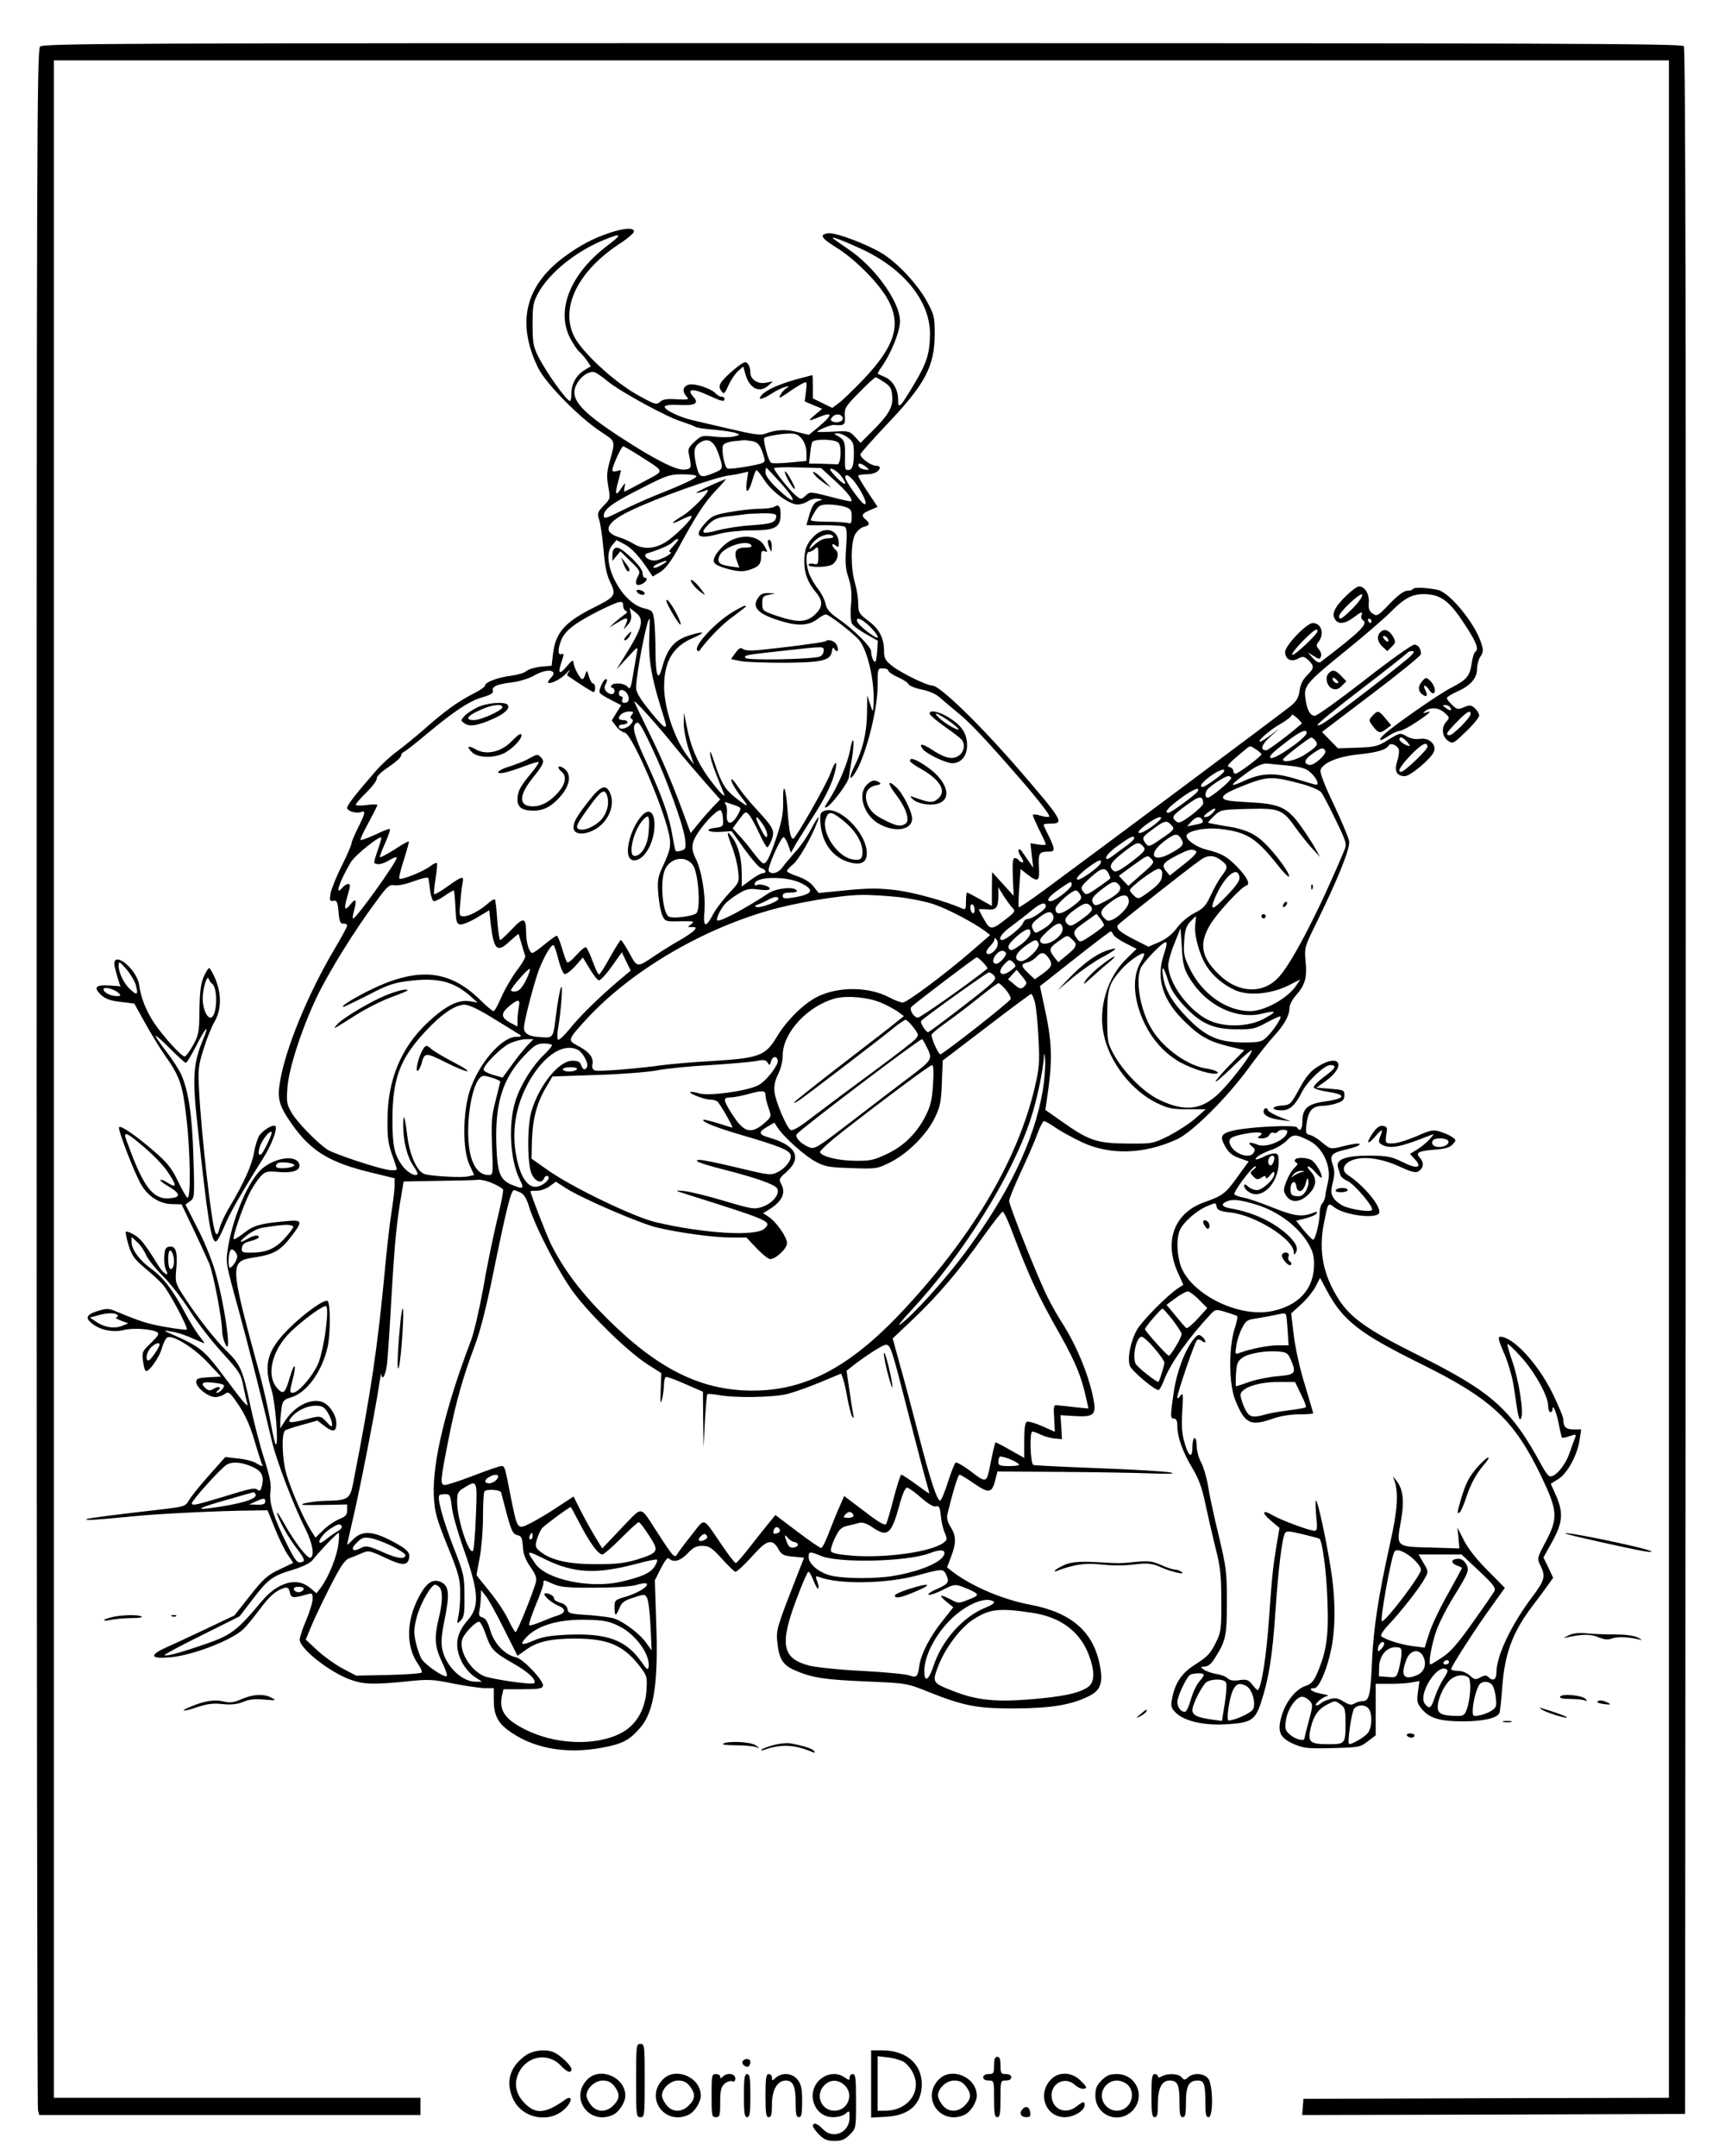 <?xml version="1.0" standalone="no"?>
<!DOCTYPE svg PUBLIC "-//W3C//DTD SVG 20010904//EN"
 "http://www.w3.org/TR/2001/REC-SVG-20010904/DTD/svg10.dtd">
<svg version="1.0" xmlns="http://www.w3.org/2000/svg"
 width="800pt" height="1000pt" viewBox="0 0 800 1000"
 preserveAspectRatio="xMidYMid meet">

<g transform="translate(0,1000) scale(0.1,-0.1)"
fill="#000000" stroke="none">
<path d="M186 9784 c-15 -14 -16 -462 -16 -4782 0 -2622 3 -4777 6 -4789 l6
-23 884 0 884 0 0 40 0 40 -850 0 -850 0 0 4725 0 4725 3745 0 3745 0 0 -4725
0 -4725 -847 -2 -848 -3 -3 -38 -3 -37 888 2 888 3 3 4789 c1 3532 -1 4792 -9
4802 -10 12 -628 14 -3810 14 -3439 0 -3799 -1 -3813 -16z"/>
<path d="M2830 8921 c-77 -25 -145 -61 -218 -116 -178 -134 -217 -305 -116
-512 35 -71 189 -228 287 -293 74 -49 72 -40 44 -143 -13 -46 -14 -69 -6 -114
10 -55 10 -56 -21 -88 -30 -31 -31 -36 -21 -67 6 -18 15 -80 20 -138 6 -75 15
-119 32 -152 28 -59 23 -66 -81 -118 -131 -66 -173 -114 -185 -211 l-7 -57
-49 -4 c-27 -3 -57 -12 -67 -20 -9 -9 -41 -18 -71 -22 -62 -8 -121 -30 -121
-45 0 -6 -24 -23 -52 -37 -70 -35 -137 -83 -228 -164 -41 -36 -100 -84 -131
-107 -31 -23 -74 -63 -97 -90 -94 -108 -132 -157 -132 -170 0 -15 43 -28 65
-19 22 8 19 -7 -15 -74 -16 -33 -30 -65 -30 -72 0 -7 -20 -54 -45 -104 -25
-49 -48 -107 -52 -128 -5 -33 -4 -37 13 -34 16 3 20 -5 24 -52 4 -45 8 -55 23
-54 9 1 17 -3 17 -9 0 -6 -27 -56 -60 -111 -121 -205 -225 -457 -251 -610 -14
-84 -6 -113 56 -202 88 -124 174 -176 364 -222 l111 -27 0 -35 c0 -19 -7 -73
-14 -120 -8 -47 -21 -164 -30 -260 -35 -370 -64 -569 -148 -998 -14 -74 -24
-81 -121 -83 -59 -1 -134 -14 -112 -19 6 -1 54 -1 108 0 l97 2 0 -27 c0 -21
-7 -29 -37 -41 -21 -9 -54 -31 -74 -51 l-36 -35 -22 35 c-34 55 -89 181 -112
257 -20 67 -25 188 -7 205 3 3 38 15 78 26 l72 20 34 -26 c39 -30 54 -26 54
13 0 39 -33 88 -67 100 -54 18 -130 -22 -174 -93 l-19 -30 0 30 c0 17 3 46 6
66 5 32 11 38 45 48 72 22 142 119 168 232 14 59 14 206 0 215 -15 9 -109 -58
-181 -130 -98 -98 -117 -164 -79 -282 18 -57 34 -254 20 -254 -3 0 -14 46 -24
103 -10 56 -31 149 -46 207 -148 544 -147 539 -22 559 83 13 115 32 163 95 57
75 55 80 -33 71 -110 -10 -142 -19 -187 -55 -23 -18 -43 -30 -46 -27 -7 7 41
148 72 210 14 29 38 64 51 79 24 25 30 27 87 22 67 -6 104 9 93 39 -16 42
-112 28 -173 -25 -60 -53 -130 -213 -155 -355 -13 -81 -15 -71 46 -293 44
-160 113 -431 156 -615 22 -93 103 -304 158 -412 30 -61 40 -116 22 -128 -13
-8 -72 68 -121 155 -23 41 -38 64 -35 50 11 -38 51 -110 95 -167 31 -41 35
-53 23 -57 -23 -9 -31 0 -70 77 -63 126 -86 197 -79 247 5 35 -2 69 -29 155
-20 61 -49 175 -66 254 -32 155 -45 184 -109 246 -49 46 -140 163 -198 253
-38 59 -40 65 -35 121 8 81 -1 113 -30 109 -18 -2 -23 -10 -25 -45 -2 -23 2
-52 8 -64 19 -35 -12 -18 -35 20 -62 100 -83 127 -113 144 -18 11 -35 17 -38
14 -3 -3 3 -31 12 -62 15 -48 28 -66 73 -104 30 -25 68 -59 83 -76 29 -29 122
-204 114 -212 -2 -2 -46 3 -97 12 -86 15 -116 25 -232 73 -34 14 -43 14 -85 1
-53 -17 -59 -33 -21 -61 37 -28 97 -39 143 -27 41 11 130 5 155 -10 11 -7 4
-18 -29 -50 -40 -38 -42 -43 -37 -82 3 -22 8 -44 12 -47 12 -12 65 62 76 106
7 24 18 46 26 49 27 11 120 -47 184 -114 l64 -68 -58 -3 c-48 -3 -57 -6 -57
-22 0 -26 56 -70 88 -70 15 0 35 7 45 15 17 12 23 8 63 -51 30 -44 53 -94 74
-165 16 -55 32 -104 35 -110 9 -13 -2 -11 -28 5 -12 8 -49 18 -82 21 l-60 7
-74 -83 c-41 -46 -83 -98 -93 -115 -18 -31 -22 -32 -121 -44 -220 -25 -352
-42 -356 -46 -7 -7 40 -4 194 11 135 14 402 27 578 29 l68 1 33 -82 c18 -46
45 -101 59 -122 l27 -40 -65 -31 c-55 -26 -74 -43 -136 -122 l-72 -91 -131
-62 c-72 -34 -157 -74 -189 -88 -77 -35 -68 -52 22 -44 104 9 283 78 339 130
13 12 46 52 73 88 50 67 76 90 115 103 18 5 23 2 28 -20 7 -27 13 -28 84 -8
19 6 22 3 22 -22 0 -16 -14 -60 -30 -99 -17 -38 -30 -79 -30 -90 0 -42 140
-152 236 -186 62 -22 106 -23 259 -8 102 11 122 10 218 -10 58 -11 124 -21
146 -21 l41 0 0 -55 c0 -66 17 -102 62 -137 114 -87 270 -116 441 -84 95 18
125 34 175 91 65 74 86 207 75 498 l-6 187 28 56 c20 38 31 52 38 45 20 -20
53 -11 86 24 25 27 40 35 68 35 31 0 44 -8 91 -60 30 -33 58 -60 62 -60 9 0
41 30 99 94 50 54 76 57 101 11 14 -26 24 -31 68 -35 l51 -5 -41 -105 c-86
-220 -89 -232 -83 -288 8 -77 26 -106 83 -130 79 -34 136 -43 332 -51 185 -8
185 -8 285 -48 165 -66 228 -78 405 -77 164 1 256 16 336 55 57 27 70 60 56
139 -29 160 -130 250 -324 287 -124 23 -264 82 -355 149 l-31 24 19 50 c24 64
24 95 -2 137 -15 23 -19 42 -15 61 25 103 49 182 56 182 5 0 36 -19 69 -42 69
-47 82 -44 98 22 l9 35 290 -2 c159 -1 348 -4 419 -7 89 -3 119 -2 95 4 -19 5
-168 14 -330 20 -162 6 -301 13 -307 15 -15 5 -19 155 -5 155 5 0 22 -6 38
-14 16 -8 45 -16 64 -18 l35 -3 -3 56 -4 55 66 -4 c84 -5 98 5 90 62 -17 108
-77 260 -150 373 -19 29 -48 81 -65 115 -42 82 -179 426 -179 448 0 9 24 68
53 131 30 63 64 142 77 177 12 34 27 62 32 62 5 0 30 -14 54 -31 25 -17 80
-47 122 -67 131 -61 289 -56 441 14 70 32 230 191 331 329 40 55 92 121 115
146 50 54 75 98 75 133 0 14 13 40 30 59 43 49 52 82 45 157 -6 63 -4 68 40
159 108 219 167 365 162 399 -3 18 -36 95 -72 172 -42 87 -64 146 -61 158 11
34 80 63 177 73 87 9 127 21 140 42 9 13 38 1 46 -19 3 -8 0 -33 -7 -54 -15
-46 -3 -70 35 -70 26 0 123 82 135 114 13 33 -23 66 -65 59 -22 -3 -43 1 -62
12 -29 17 -30 17 -84 -16 -49 -31 -62 -34 -144 -37 l-90 -3 -37 38 -37 38 229
174 c127 96 230 180 230 187 0 26 -13 44 -31 44 -11 0 -115 -74 -231 -165
-117 -91 -220 -165 -230 -165 -22 0 -37 27 -44 82 -8 57 4 71 186 219 82 66
176 147 208 179 71 72 109 90 179 83 64 -7 103 -40 175 -153 47 -73 57 -103
39 -114 -5 -3 -12 -27 -16 -53 -8 -59 -24 -77 -95 -113 -54 -27 -262 -172
-307 -213 -36 -32 -27 -40 14 -12 21 14 45 25 54 25 9 0 44 18 78 41 61 40 77
57 44 44 -12 -4 -14 -3 -8 3 25 23 64 22 92 -2 27 -23 27 -25 10 -44 -24 -26
-19 -70 10 -89 21 -14 25 -11 82 44 34 32 61 66 61 74 0 9 -9 24 -20 34 -17
15 -23 16 -50 5 -28 -12 -33 -11 -55 10 -14 13 -25 27 -25 32 0 5 21 18 47 30
62 27 93 62 93 105 0 18 7 45 16 58 14 22 15 29 1 69 -31 91 -146 229 -199
240 -54 11 -108 13 -114 5 -3 -5 -15 -9 -28 -9 -15 0 -43 -21 -81 -60 -54 -57
-59 -60 -79 -46 -16 11 -20 22 -18 51 3 39 -18 75 -45 75 -18 0 -91 -68 -109
-102 -11 -21 -12 -33 -4 -48 14 -27 46 -25 86 5 37 28 46 31 38 11 -3 -8 -1
-17 5 -21 29 -17 -3 -49 -195 -196 -7 -5 -20 2 -35 18 l-24 27 28 -17 c25 -16
28 -16 33 -2 4 9 -1 23 -9 33 -13 15 -14 20 -1 36 27 38 12 86 -28 86 -28 0
-128 -104 -128 -134 0 -34 28 -48 60 -31 22 12 28 11 48 -7 28 -28 28 -37 -7
-71 -19 -19 -30 -42 -34 -70 -4 -32 -14 -49 -39 -70 -31 -26 -907 -680 -1146
-856 -62 -46 -115 -81 -117 -79 -2 2 -2 43 2 90 l6 87 32 -25 c50 -38 57 -33
53 36 -3 64 1 70 48 70 29 0 27 14 -7 82 -11 21 -19 40 -19 43 0 3 16 5 35 5
62 0 52 17 -150 251 -180 208 -366 389 -401 389 -25 0 -144 58 -185 90 -34 27
-39 37 -39 71 0 59 -23 103 -74 140 -42 32 -45 37 -46 80 0 25 -7 68 -15 95
-20 65 -20 186 0 224 9 16 27 33 40 36 29 7 31 16 10 34 -23 19 -18 28 20 44
l35 15 -45 68 c-25 37 -45 71 -45 76 0 4 17 7 38 7 36 0 62 14 62 32 0 4 -8 8
-19 8 -21 0 -71 36 -71 52 0 5 52 64 115 131 185 193 229 276 230 427 0 79 -3
90 -35 150 -45 82 -136 180 -211 226 -72 43 -213 96 -247 92 -44 -5 -34 -22
35 -65 83 -51 187 -154 233 -229 74 -123 46 -224 -107 -385 -47 -49 -99 -99
-115 -110 l-28 -21 -45 22 -45 22 0 54 c0 30 -1 54 -3 54 -1 0 -35 -9 -76 -20
-81 -23 -140 -50 -160 -74 -20 -24 3 -20 47 8 20 13 48 27 62 31 21 5 22 4 8
-5 -10 -6 -23 -20 -29 -32 -9 -17 -4 -16 33 9 23 17 54 36 67 43 24 12 24 12
19 -35 l-6 -47 40 -17 41 -17 -32 -27 c-37 -31 -35 -33 16 -12 68 28 66 11 -4
-48 l-42 -34 -53 13 c-52 14 -99 12 -150 -8 -21 -8 -55 -3 -160 22 -73 17
-152 35 -176 41 -58 13 -134 49 -129 63 3 7 27 10 69 8 72 -4 91 7 64 37 -35
39 -4 42 72 6 59 -27 72 -30 72 -15 0 6 -6 10 -14 10 -7 0 -19 7 -26 14 -19
23 -96 49 -125 42 -28 -7 -33 -31 -11 -55 13 -14 9 -16 -45 -13 -45 3 -65 0
-78 -12 -17 -15 -24 -13 -111 36 -108 62 -254 198 -288 269 -65 133 19 302
211 428 37 24 67 50 67 57 0 19 -42 17 -110 -5z m-14 -61 c-170 -129 -238
-297 -173 -426 14 -27 33 -56 42 -64 9 -7 25 -26 36 -41 l19 -28 -28 -17 c-38
-22 -62 -64 -62 -108 0 -20 -3 -36 -6 -36 -16 0 -109 130 -148 207 -23 46 -26
64 -26 150 0 90 3 102 29 149 53 92 173 188 299 240 87 36 91 29 18 -26z
m1192 -21 c188 -91 305 -239 305 -387 -1 -91 -14 -134 -73 -233 -67 -112 -75
-119 -75 -71 0 46 -26 89 -63 104 -15 7 -29 13 -31 14 -2 2 6 16 18 33 43 60
85 164 85 211 0 89 -117 253 -241 335 -32 22 -62 43 -67 47 -22 18 48 -9 142
-53z m-1188 -609 c60 -48 271 -164 340 -185 30 -10 60 -21 65 -25 6 -4 44 -10
86 -13 42 -4 87 -10 100 -15 23 -9 23 -9 -9 -17 -18 -4 -59 -4 -91 0 -54 6
-59 5 -90 -24 -29 -27 -32 -35 -25 -63 12 -58 11 -63 -22 -66 -39 -4 -140 48
-301 153 -191 125 -235 181 -196 248 21 36 58 58 82 50 9 -3 36 -22 61 -43z
m1281 -3 c29 -19 34 -30 37 -66 4 -50 -18 -87 -97 -165 l-50 -50 -26 28 c-25
27 -30 28 -101 24 -40 -2 -74 -2 -74 -1 0 7 64 34 78 32 48 -4 53 0 50 41 -2
38 3 45 67 110 38 39 72 70 76 70 3 0 21 -10 40 -23z m-193 -164 c5 -16 -22
-27 -44 -19 -13 5 -14 9 -4 22 15 17 41 15 48 -3z m-189 -99 c13 -16 21 -41
21 -64 l0 -38 -75 -7 c-41 -4 -81 -5 -88 -2 -13 5 -40 107 -32 116 8 7 72 19
112 20 34 1 45 -4 62 -25z m215 5 c22 -17 26 -28 26 -69 0 -58 -7 -80 -26 -80
-16 0 -16 3 -15 75 1 54 -3 66 -34 83 -20 11 -20 11 1 12 12 0 33 -9 48 -21z
m-612 -49 c9 -19 19 -49 23 -66 6 -29 3 -32 -35 -48 -59 -24 -66 -21 -79 28
-16 67 -14 93 12 111 33 23 60 15 79 -25z m166 34 c30 -6 40 -21 57 -80 5 -20
0 -23 -76 -37 -46 -8 -88 -13 -95 -10 -14 5 -29 84 -21 107 3 8 23 16 44 19
21 2 43 4 49 5 6 1 25 -1 42 -4z m401 -8 c16 -19 10 -101 -6 -100 -7 1 -40 2
-72 3 l-59 1 5 43 c2 23 6 48 9 55 5 18 108 16 123 -2z m-923 -60 c121 -78
119 -66 21 -119 -48 -26 -89 -47 -91 -47 -2 0 -2 10 1 23 4 20 2 19 -14 -5
-27 -42 -33 -34 -17 25 7 28 14 53 14 55 0 2 -9 0 -20 -3 -12 -4 -20 -2 -20 5
0 18 42 110 50 110 4 0 38 -20 76 -44z m1050 -51 c18 -15 18 -15 -5 -13 -14 2
-26 9 -29 16 -5 17 10 15 34 -3z m-147 -62 c56 -50 88 -90 79 -98 -2 -2 -46 7
-97 21 -93 24 -95 24 -115 5 -21 -19 -21 -19 -47 2 -27 23 -99 113 -99 125 0
4 49 6 109 4 l109 -3 61 -56z m-244 -18 c77 -87 65 -102 -19 -22 -35 33 -56
61 -56 75 0 12 2 22 4 22 2 0 34 -34 71 -75z m279 33 c28 -39 17 -43 -19 -8
-19 19 -35 38 -35 42 0 14 38 -10 54 -34z m-359 -15 c35 -54 115 -113 154
-113 15 0 37 7 49 16 12 8 32 13 45 11 l22 -4 -22 -8 c-16 -5 -27 -22 -38 -58
-8 -28 -15 -51 -15 -52 0 -1 37 -2 83 -1 45 0 88 -3 95 -7 9 -7 11 -30 6 -96
-5 -70 -3 -99 11 -141 13 -40 16 -70 12 -123 -4 -40 -2 -78 4 -89 5 -10 35
-32 65 -49 l55 -31 -3 -49 c-2 -27 -6 -49 -9 -49 -9 0 -19 27 -19 49 0 21 -80
101 -151 150 -40 28 -55 45 -60 69 -3 17 -18 48 -33 67 -15 19 -34 51 -42 70
-17 42 -19 105 -2 105 6 0 19 6 27 14 14 13 16 10 16 -30 0 -42 -2 -44 -22
-39 -13 3 -23 1 -23 -5 0 -14 93 -12 112 3 24 19 31 52 13 67 -8 7 -15 17 -15
22 0 6 7 5 15 -2 13 -10 15 -9 15 9 0 65 -64 84 -115 34 -35 -35 -45 -63 -45
-119 0 -53 17 -97 53 -140 35 -42 34 -69 -4 -105 -39 -36 -79 -38 -175 -6 -67
23 -69 25 -69 58 0 29 4 35 30 40 l30 7 -32 1 c-24 1 -37 -5 -48 -23 -31 -46
5 -78 122 -111 70 -20 118 -15 156 15 14 11 30 20 37 20 14 0 116 -78 152
-116 42 -47 77 -202 69 -309 -3 -30 -3 -29 -16 10 l-13 40 -1 -80 c-1 -93 -20
-173 -57 -246 -27 -54 -27 -78 1 -35 48 72 105 292 105 403 0 82 0 83 25 83
14 0 25 -5 25 -11 0 -5 20 -19 44 -30 24 -10 46 -25 49 -32 3 -8 31 -19 61
-25 35 -7 67 -21 84 -37 15 -13 55 -47 89 -75 52 -42 130 -125 288 -307 79
-91 136 -165 131 -170 -3 -4 -22 -2 -41 4 -21 7 -35 7 -35 2 0 -5 14 -36 30
-69 17 -33 30 -62 30 -66 0 -4 -16 -4 -36 -1 l-35 6 6 -57 7 -57 -28 40 c-35
51 -33 49 -40 43 -3 -4 2 -18 11 -32 10 -14 13 -26 7 -26 -6 0 -14 5 -17 10
-3 6 -12 10 -19 10 -9 0 -11 -22 -9 -87 l4 -88 -50 55 -50 55 -1 -78 0 -79
-55 31 c-30 17 -57 31 -60 31 -3 0 -5 -18 -5 -41 0 -35 -2 -40 -17 -33 -77 34
-221 74 -305 85 -82 10 -125 10 -231 0 l-130 -13 -24 30 c-14 19 -43 37 -73
47 -28 9 -50 20 -50 25 0 5 13 19 29 32 25 20 84 123 111 194 16 42 2 26 -31
-36 -17 -33 -50 -80 -73 -104 -22 -25 -49 -57 -59 -71 -18 -25 -51 -33 -62
-15 -8 13 57 161 70 157 5 -2 15 -19 21 -38 l12 -34 28 49 c16 26 43 69 59 94
60 91 95 158 111 210 22 73 12 87 -13 19 -21 -58 -163 -306 -174 -307 -13 0
-19 33 -26 124 -7 112 -23 150 -21 51 1 -55 -5 -90 -30 -166 -35 -104 -51
-133 -67 -121 -6 4 -26 27 -45 52 -18 25 -47 59 -63 76 l-29 32 30 41 c28 38
30 39 45 23 9 -10 30 -48 47 -85 17 -37 34 -67 38 -67 4 0 14 16 21 35 15 43
9 55 -74 145 -30 32 -66 77 -81 99 -15 23 -29 39 -31 37 -7 -6 15 -45 51 -91
33 -42 24 -40 -38 9 -44 36 -61 64 -93 161 -16 49 -22 59 -19 33 4 -30 17 -66
63 -178 13 -30 -27 12 -74 77 -51 72 -79 138 -98 233 l-13 65 -1 -50 c0 -28
10 -81 23 -120 l24 -70 -23 29 c-64 80 -115 228 -115 332 0 116 41 185 132
224 62 27 58 35 -8 15 -76 -22 -109 -60 -134 -154 -18 -66 -30 -34 -30 80 0
53 -3 117 -6 142 -6 43 -8 46 -49 56 -105 26 -203 222 -147 291 l21 25 38 -20
c34 -18 70 -58 114 -125 l16 -24 34 20 c23 14 47 45 78 99 93 171 127 222 180
279 31 32 52 57 46 54 -5 -2 -28 -12 -50 -21 -66 -29 -101 -48 -80 -43 11 2
29 7 40 12 35 14 -57 -85 -107 -117 -59 -35 -63 -47 -7 -19 23 12 43 19 46 16
9 -9 -80 -97 -124 -123 -52 -30 -101 -32 -145 -5 -18 11 -49 25 -70 31 -76 25
-57 68 55 122 130 62 393 156 460 164 17 2 44 7 59 11 l28 6 -7 -47 c-8 -60 9
-54 27 10 7 25 15 45 19 44 3 0 20 -21 36 -46z m-315 18 c0 -9 -69 -41 -193
-90 -42 -17 -113 -49 -157 -71 -70 -35 -80 -38 -80 -22 0 30 39 59 174 127
117 60 131 65 191 65 36 0 65 -4 65 -9z m745 -42 c35 -53 49 -92 33 -87 -16 6
-88 107 -88 124 0 23 27 4 55 -37z m-56 -100 c27 -9 31 -16 31 -46 0 -28 -3
-34 -16 -29 -9 3 -51 6 -95 6 -43 0 -79 3 -79 8 0 4 9 22 20 40 17 28 25 32
63 32 24 0 58 -5 76 -11z m-55 -137 c3 -5 -8 -9 -25 -9 -19 0 -41 -10 -61 -29
-25 -24 -29 -25 -19 -7 21 41 89 70 105 45z m-739 -42 c-16 -16 -25 -30 -19
-30 26 -1 -43 -40 -71 -40 -33 0 -58 27 -32 34 51 15 107 39 117 52 7 7 17 14
23 14 6 0 -2 -13 -18 -30z m-35 -75 c0 -2 -13 -11 -30 -20 -16 -9 -30 -11 -30
-6 0 7 22 19 58 30 1 1 2 -1 2 -4z m3184 -216 c-49 -49 -64 -58 -64 -38 0 20
102 115 108 101 2 -8 -17 -36 -44 -63z m-3384 12 c0 -11 6 -22 13 -25 8 -3 7
-8 -6 -16 -9 -6 -29 -22 -45 -36 l-27 -25 43 26 c43 26 50 21 31 -18 -9 -20
-8 -19 11 3 16 17 20 32 16 53 l-6 28 29 -23 c41 -32 31 -69 -53 -203 l-37
-60 51 55 c47 52 50 53 44 25 -3 -16 -11 -63 -18 -104 -10 -63 -14 -71 -25
-57 -15 18 -66 22 -76 6 -3 -5 -1 -10 4 -10 6 0 11 -7 11 -15 0 -19 -24 -19
-39 -1 -9 11 -10 20 -1 35 7 15 7 21 0 21 -10 0 -30 -40 -30 -60 0 -6 23 -21
51 -35 l50 -26 -22 -35 -22 -36 20 -26 c11 -15 29 -28 40 -30 35 -5 195 -381
209 -491 5 -38 0 -58 -26 -116 -30 -64 -32 -76 -27 -142 3 -40 12 -85 19 -100
13 -27 16 -28 83 -26 63 1 68 0 51 -13 -19 -14 -19 -14 3 -14 20 0 21 -2 11
-15 -7 -8 -38 -29 -69 -47 -31 -17 -82 -49 -113 -70 -85 -57 -82 -57 -119 11
-19 34 -36 61 -40 61 -3 0 -25 -36 -50 -80 -24 -44 -47 -80 -51 -80 -4 0 -17
27 -29 60 -12 33 -26 63 -31 66 -5 3 -25 -13 -45 -36 -20 -23 -39 -38 -43 -33
-4 4 -15 34 -24 66 -9 31 -20 57 -24 57 -4 0 -29 -18 -56 -40 -26 -22 -52 -40
-57 -40 -14 0 -29 47 -29 93 0 72 -12 75 -65 18 -27 -28 -51 -51 -55 -51 -4 0
-10 41 -14 92 -3 50 -8 94 -11 96 -3 3 -15 -4 -28 -15 -36 -33 -90 -63 -115
-63 -23 0 -23 2 -17 68 3 37 8 77 11 90 6 31 -4 28 -70 -19 -32 -23 -59 -39
-62 -36 -3 2 0 35 6 72 6 37 9 70 6 72 -3 3 -17 -4 -31 -15 -31 -24 -135 -66
-143 -57 -3 3 6 42 21 87 14 45 25 83 23 85 -2 2 -32 -14 -66 -37 -35 -22 -65
-38 -68 -36 -2 3 9 32 24 65 15 34 25 63 22 66 -2 2 -33 -9 -67 -26 -35 -16
-66 -27 -69 -25 -2 3 14 39 37 80 22 41 41 78 41 82 0 4 -22 4 -50 0 -27 -4
-50 -3 -50 2 0 4 22 30 50 57 27 27 49 56 47 64 -1 9 22 32 56 54 31 21 57 44
57 52 0 7 6 15 14 18 7 3 53 39 102 80 129 108 201 156 262 173 38 11 52 20
48 30 -7 19 19 31 89 39 33 4 78 18 101 31 61 36 117 28 78 -11 -9 -9 -14 -18
-12 -21 10 -9 59 16 85 43 14 16 20 20 13 10 -7 -9 -11 -19 -9 -20 62 -43 116
-77 122 -77 4 0 7 9 7 20 0 11 -4 20 -10 20 -5 0 -14 15 -19 33 -9 30 -10 30
-16 10 -4 -13 -10 -23 -14 -23 -11 0 -41 56 -41 77 -1 14 -7 11 -30 -16 -36
-43 -45 -37 -26 18 12 36 12 42 0 37 -18 -7 -18 24 0 68 18 42 65 78 174 133
98 48 112 51 112 24z m121 -146 c-4 -100 9 -179 49 -311 34 -110 33 -104 21
-104 -5 0 -37 34 -70 76 -42 52 -61 84 -61 103 0 63 50 321 62 321 2 0 1 -38
-1 -85z m1022 50 c36 -35 50 -64 25 -49 -34 20 -77 57 -82 70 -10 26 20 15 57
-21z m2327 25 c0 -5 -2 -10 -4 -10 -3 0 -8 5 -11 10 -3 6 -1 10 4 10 6 0 11
-4 11 -10z m-250 -48 c0 -14 -109 -116 -117 -109 -4 4 18 32 47 62 52 52 70
65 70 47z m434 -113 c-21 -23 -351 -279 -402 -310 -17 -12 -32 -16 -32 -11 0
5 92 81 205 167 113 87 208 162 211 166 3 5 12 9 21 9 14 0 13 -3 -3 -21z
m-3634 -179 c12 -23 6 -40 -15 -40 -9 0 -12 6 -9 15 4 8 1 15 -5 15 -6 0 -11
7 -11 15 0 22 28 18 40 -5z m217 -240 c42 -52 108 -129 145 -171 l68 -77 -32
-33 c-18 -19 -49 -54 -69 -79 l-36 -44 -18 49 c-63 174 -114 294 -173 413 -37
75 -68 141 -70 147 -5 16 102 -102 185 -205z m3598 179 c11 -17 2 -18 -19 -3
-17 12 -17 14 -4 14 9 0 20 -5 23 -11z m-3794 -33 c-9 -10 -9 -16 -1 -21 8 -5
6 -13 -6 -26 -18 -20 -54 -26 -54 -9 0 6 9 10 20 10 11 0 20 5 20 10 0 6 -9
10 -20 10 -11 0 -20 4 -20 8 0 16 24 32 48 32 20 0 22 -3 13 -14z m3889 2 c0
-16 -81 -98 -97 -98 -22 0 -15 12 34 62 48 49 63 57 63 36z m-783 -44 c-48
-43 -155 -124 -164 -124 -31 0 -23 26 18 63 l44 39 -41 -31 c-23 -17 -45 -31
-50 -31 -17 0 44 54 94 82 28 16 52 35 52 41 0 6 11 0 25 -13 14 -13 24 -24
22 -26z m-3014 -111 c68 -144 146 -359 154 -424 5 -42 3 -48 -16 -54 -13 -4
-25 -5 -27 -2 -3 2 -9 33 -15 68 -14 89 -48 184 -118 337 -57 122 -71 169 -54
185 14 15 22 3 76 -110z m3037 68 c0 -23 -154 -130 -168 -116 -8 8 11 26 75
75 63 48 93 61 93 41z m40 -36 c15 -19 9 -27 -47 -64 -42 -28 -104 -42 -103
-23 1 7 120 100 131 101 4 1 12 -6 19 -14z m425 -5 c10 -11 15 -20 11 -20 -14
0 -46 21 -46 30 0 16 16 11 35 -10z m95 -24 c0 -14 -107 -116 -122 -116 -19 0
-5 25 43 76 51 53 79 68 79 40z m-795 -12 c14 -9 25 -19 25 -23 0 -8 -94 -79
-115 -88 -9 -3 -15 1 -15 10 0 9 -8 17 -17 19 -18 3 -8 15 67 77 30 25 26 24
55 5z m321 -6 c9 -15 -52 -70 -73 -66 -30 6 -24 26 14 52 42 29 49 31 59 14z
m-182 -68 c76 -8 93 -13 117 -36 26 -25 38 -54 23 -54 -3 0 -44 12 -90 26
-102 32 -163 30 -247 -9 -68 -31 -66 -21 7 32 44 33 65 44 96 50 3 0 45 -4 94
-9z m-289 -31 c-9 -14 -86 -69 -97 -69 -19 0 -5 20 34 49 41 30 76 42 63 20z
m35 -28 c0 -12 -95 -91 -109 -91 -12 0 -14 19 -3 36 11 17 83 64 98 64 8 0 14
-4 14 -9z m334 -29 c38 -11 76 -27 84 -38 8 -10 38 -68 67 -128 50 -103 52
-111 39 -141 -110 -264 -235 -508 -299 -582 -73 -86 -192 -82 -284 9 -79 77
-91 139 -41 225 30 53 144 177 169 185 22 6 5 40 -45 91 -47 47 -68 58 -141
77 -49 12 -100 51 -89 68 12 20 88 34 148 28 133 -15 173 -41 282 -179 21 -26
41 -46 44 -43 7 8 -44 83 -97 139 -55 59 -100 81 -201 96 -41 7 -75 13 -77 15
-2 1 11 16 28 32 30 28 33 29 154 32 149 4 163 -1 225 -89 25 -34 60 -79 79
-98 l33 -36 -22 40 c-12 22 -42 68 -67 103 -63 88 -98 104 -243 111 -93 5
-115 9 -118 21 -2 11 18 24 65 44 142 58 153 59 307 18z m-490 -33 c-9 -15
-124 -99 -135 -99 -22 0 -4 22 52 64 57 43 99 61 83 35z m26 -56 c0 -7 -25
-31 -55 -54 -46 -34 -58 -39 -70 -29 -24 20 -19 27 47 75 60 45 77 47 78 8z
m-2178 -6 c37 -13 37 -13 22 -42 -28 -54 -57 -55 -53 -1 2 17 0 37 -5 44 -9
15 -10 15 36 -1z m-49 -68 c2 -32 0 -34 -38 -39 -55 -7 -28 -23 32 -18 l46 3
60 -84 c33 -46 68 -86 78 -88 22 -6 26 -23 6 -23 -7 0 -32 -14 -55 -31 l-42
-31 0 59 c0 69 -15 128 -42 166 -29 41 -30 29 -4 -38 13 -33 26 -84 29 -113 6
-54 6 -54 -42 -105 -27 -29 -60 -72 -73 -96 -36 -69 -48 -64 -41 16 6 73 -14
190 -42 244 -21 41 -18 71 11 115 39 59 97 115 107 105 5 -5 10 -24 10 -42z
m2272 31 c-10 -11 -25 -20 -34 -20 -12 0 -9 6 9 20 33 26 48 26 25 0z m-2087
-54 c13 -19 22 -43 20 -53 -3 -13 -12 -3 -31 35 -31 59 -24 69 11 18z m1827 8
c-40 -34 -85 -57 -85 -44 0 14 80 70 99 70 11 -1 7 -8 -14 -26z m210 15 c9
-14 4 -18 -36 -25 l-34 -7 19 21 c21 24 41 28 51 11z m-142 -27 c16 -17 13
-21 -44 -60 -57 -40 -62 -41 -75 -25 -20 27 -18 30 34 68 54 40 63 42 85 17z
m45 -63 c16 -25 8 -36 -51 -68 -83 -45 -105 -2 -29 56 51 39 63 40 80 12z
m-3727 -55 c-20 -58 -20 -59 0 -62 11 -2 35 6 54 18 19 12 35 17 35 12 0 -20
-187 -281 -202 -282 -4 0 -2 15 3 32 15 55 10 66 -16 33 -29 -35 -32 -22 -11
48 11 38 11 47 1 47 -7 0 -18 -7 -25 -15 -41 -49 -17 25 37 116 18 31 132 123
141 114 2 -1 -6 -29 -17 -61z m3509 58 c0 -5 -15 -19 -32 -32 -18 -13 -48 -35
-65 -48 -26 -19 -33 -21 -33 -9 0 9 25 34 57 56 56 41 73 48 73 33z m38 -34
c19 -19 15 -25 -54 -78 -52 -39 -70 -47 -80 -39 -24 20 -15 38 44 84 61 48 71
52 90 33z m249 -26 c7 -5 -12 -26 -55 -60 l-67 -53 -18 22 c-22 27 -13 39 56
74 54 27 65 29 84 17z m-209 -34 c18 -18 16 -21 -47 -76 l-58 -51 -22 23 -22
24 63 46 c71 51 69 51 86 34z m326 -9 c32 -25 32 -32 1 -73 -13 -17 -36 -58
-50 -89 -23 -49 -34 -61 -76 -82 -28 -15 -62 -43 -81 -69 -23 -31 -49 -51 -83
-66 l-49 -21 -63 32 c-68 34 -88 52 -79 68 7 10 337 271 386 304 33 23 62 21
94 -4z m-2451 -21 c26 -34 38 -207 16 -224 -19 -15 -111 -26 -128 -15 -27 17
-40 152 -20 210 21 61 96 78 132 29z m1891 8 c-6 -17 -88 -76 -104 -76 -18 0
6 27 54 62 43 31 58 35 50 14z m36 -45 c5 -11 10 -21 10 -24 0 -2 -25 -21 -56
-42 -55 -38 -57 -38 -71 -20 -13 18 -11 23 32 63 52 47 69 51 85 23z m250 0
c0 -34 -11 -50 -61 -87 -48 -35 -51 -36 -69 -19 -11 10 -20 22 -20 26 0 14
114 99 133 99 10 0 17 -8 17 -19z m358 -19 c3 -16 -14 -40 -60 -88 -65 -68
-79 -71 -54 -10 42 100 106 155 114 98z m-3753 -64 c4 -27 11 -48 18 -48 7 0
29 11 49 25 20 14 39 25 42 25 3 0 6 -35 8 -77 3 -69 5 -78 23 -81 11 -1 46
13 77 32 l57 34 6 -57 c15 -129 30 -143 90 -86 21 19 39 34 40 33 1 -2 7 -23
14 -47 7 -23 14 -48 17 -55 2 -6 -15 -37 -39 -67 -23 -31 -55 -86 -71 -122
-16 -37 -32 -67 -37 -67 -5 0 -34 24 -63 53 -146 143 -295 154 -526 37 -74
-38 -122 -69 -107 -70 4 0 55 25 115 55 89 47 120 57 187 65 134 17 208 -2
285 -69 l35 -31 -36 6 c-54 9 -114 -22 -197 -100 -123 -116 -185 -267 -185
-451 -1 -78 4 -113 21 -160 12 -32 22 -63 22 -68 0 -5 -18 -7 -39 -3 -55 8
-251 74 -281 93 -47 30 -142 128 -167 171 -23 39 -25 51 -20 117 6 88 65 270
135 418 53 112 175 310 275 444 53 73 63 81 86 77 15 -3 54 5 91 19 42 15 66
20 67 13 1 -6 5 -32 8 -58z m1720 36 c67 -33 54 -53 -42 -68 -35 -5 -43 -3
-43 9 0 11 10 15 36 15 21 0 33 4 29 10 -12 19 -92 11 -129 -12 -110 -72 -214
-128 -237 -128 -13 0 10 52 34 78 12 13 41 35 64 48 35 21 49 24 92 18 32 -4
51 -3 51 4 0 12 -47 25 -60 17 -6 -4 -10 -2 -10 4 0 36 146 39 215 5z m1255
-8 c0 -16 -77 -76 -98 -76 -24 0 -7 23 42 57 55 38 56 38 56 19z m220 -1 c17
-20 -4 -44 -66 -76 -38 -20 -46 -22 -54 -9 -12 19 -2 33 45 69 46 35 57 37 75
16z m-499 -101 c19 -20 19 -21 -18 -51 -74 -58 -79 -59 -108 -10 -14 24 -25
46 -25 48 0 3 16 3 36 1 43 -5 54 7 54 63 l0 40 21 -35 c12 -19 30 -44 40 -56z
m319 56 c9 -17 4 -24 -37 -55 -52 -38 -78 -41 -78 -10 0 18 75 85 95 85 5 0
14 -9 20 -20z m-842 -11 c53 -6 128 -21 165 -34 65 -22 185 -86 236 -124 l23
-18 -83 -72 c-123 -107 -303 -241 -322 -241 -10 0 -39 11 -65 25 -95 49 -234
50 -331 2 -63 -31 -144 -111 -189 -187 -52 -87 -82 -98 -297 -111 -88 -5 -191
-14 -230 -19 -113 -16 -297 -31 -315 -25 -12 4 -16 13 -12 31 5 30 -18 58 -71
85 -45 24 -44 27 42 121 201 219 524 412 843 504 126 37 336 72 431 73 43 1
121 -4 175 -10z m1067 -21 c0 -35 -82 -103 -103 -86 -36 30 -33 45 16 82 55
42 87 44 87 4z m-1625 13 c0 -13 -85 -44 -102 -38 -9 3 -7 7 7 12 11 3 31 13
45 20 29 17 50 19 50 6z m910 -52 c0 -11 -4 -17 -10 -14 -5 3 -10 15 -10 26 0
11 5 17 10 14 6 -3 10 -15 10 -26z m330 17 c0 -15 -64 -59 -86 -59 -8 0 -16
-9 -20 -19 -6 -19 -79 -78 -96 -78 -24 0 -2 33 45 66 28 21 70 53 91 71 42 35
66 42 66 19z m208 1 c14 -16 6 -27 -47 -65 -34 -25 -47 -29 -57 -21 -23 19
-16 36 28 68 46 34 60 37 76 18z m-174 -43 c7 -20 -10 -42 -53 -67 -29 -17
-30 -17 -40 1 -11 21 -7 30 33 60 34 26 52 28 60 6z m236 -45 c0 -5 -25 -25
-55 -45 -54 -36 -56 -37 -70 -18 -23 30 -18 39 38 78 l52 37 18 -22 c9 -12 17
-25 17 -30z m423 2 c-6 -46 19 -139 52 -191 30 -47 78 -88 134 -113 61 -27
163 -18 244 21 l57 29 -17 -26 c-39 -60 -146 -120 -214 -121 -110 0 -222 78
-280 195 -28 57 -31 72 -27 129 3 51 9 71 28 91 13 14 25 25 26 25 1 0 0 -17
-3 -39z m-615 -15 c7 -37 -76 -92 -101 -67 -9 10 -2 21 31 52 44 41 64 46 70
15z m-150 -27 c-2 -12 -22 -35 -46 -52 -36 -26 -45 -29 -53 -17 -7 11 1 24 32
53 47 42 72 48 67 16z m736 -201 c76 -130 218 -200 342 -169 25 7 49 10 51 7
3 -3 -19 -17 -49 -33 -70 -36 -178 -39 -250 -6 -93 43 -190 173 -190 256 0 18
13 64 29 102 l28 70 6 -90 c4 -74 10 -99 33 -137z m-351 197 c4 -8 29 -26 57
-40 l51 -26 -46 -45 c-90 -87 -133 -230 -106 -353 27 -129 129 -260 246 -317
52 -25 71 -29 143 -29 l84 0 -49 -43 c-26 -23 -82 -59 -122 -80 -75 -37 -76
-37 -195 -36 -140 1 -177 14 -304 104 l-74 52 6 41 c29 192 27 269 -13 449
l-18 84 161 127 c88 70 164 127 167 127 4 0 9 -7 12 -15z m-191 -22 c26 -23
23 -34 -23 -72 l-41 -34 -19 24 c-26 34 -24 42 18 72 45 32 42 31 65 10z
m-347 -32 c-8 -25 -41 -46 -50 -31 -3 5 5 20 17 32 13 13 22 28 20 33 -2 6 2
5 8 -1 7 -7 9 -21 5 -33z m192 12 c8 -20 -60 -86 -85 -81 -32 6 -24 35 19 67
49 36 57 37 66 14z m582 -45 c-40 -116 -8 -218 99 -320 77 -74 116 -93 245
-122 l28 -7 -61 -62 c-34 -34 -66 -71 -72 -82 -6 -11 28 18 76 64 47 47 88 82
91 79 7 -7 -77 -121 -138 -185 -87 -92 -168 -104 -293 -43 -72 35 -163 127
-209 210 -29 53 -30 60 -30 175 0 131 7 152 66 219 32 37 97 82 105 73 3 -2
-4 -20 -15 -38 -43 -71 -35 -181 20 -292 36 -71 85 -126 147 -165 46 -30 138
-62 174 -62 34 0 9 17 -32 23 -87 11 -201 91 -256 179 -58 92 -83 246 -48 298
26 39 97 110 110 110 7 0 5 -17 -7 -52z m-2809 -30 c9 -34 21 -63 28 -66 7 -2
29 14 49 36 l36 41 31 -51 c17 -29 36 -53 43 -55 6 -2 33 26 59 63 l48 67 20
-42 21 -43 -55 -46 c-91 -77 -186 -170 -231 -228 -24 -29 -47 -50 -51 -46 -5
5 -4 30 1 58 5 27 12 85 15 129 8 107 -9 56 -26 -77 -13 -106 -11 -103 -78
-98 -48 3 -70 17 -70 43 0 30 45 202 69 268 26 67 60 124 69 114 4 -3 14 -34
22 -67z m2075 32 c6 -10 -29 -50 -44 -50 -18 0 -20 17 -5 38 16 23 39 29 49
12z m200 -26 c19 -29 13 -40 -37 -76 l-29 -20 -30 28 c-35 34 -36 42 -5 50 14
3 32 14 42 25 23 26 38 24 59 -7z m-305 -19 c13 -14 22 -26 19 -28 -95 -76
-311 -227 -322 -227 -19 0 -42 39 -30 50 21 21 297 230 303 230 3 0 17 -11 30
-25z m130 -35 c-48 -37 -71 -11 -29 31 20 20 22 20 38 5 15 -16 14 -18 -9 -36z
m-2251 -47 c-17 -33 -31 -49 -46 -51 -13 -2 -23 0 -23 5 0 12 82 105 87 99 3
-3 -5 -27 -18 -53z m2978 0 c13 -43 33 -73 75 -119 77 -82 135 -108 243 -108
72 -1 86 2 139 31 33 18 61 31 64 28 7 -6 -34 -67 -63 -95 -24 -23 -35 -25
-113 -25 -112 1 -173 28 -259 118 -67 69 -99 125 -109 186 -9 59 2 51 23 -16z
m-657 -12 c0 -5 -6 -14 -14 -20 -11 -9 -20 -7 -42 13 l-29 24 20 22 20 22 22
-27 c13 -14 23 -30 23 -34z m-150 34 c11 -13 6 -21 -30 -52 -56 -48 -261 -204
-275 -210 -10 -3 -40 45 -33 52 22 22 306 225 314 225 6 0 17 -7 24 -15z m55
-66 c14 -17 24 -36 22 -43 -4 -13 -314 -256 -326 -256 -9 0 -41 71 -41 90 0 5
30 30 68 57 37 26 105 78 151 115 47 38 88 68 92 68 4 0 19 -14 34 -31z m134
-56 c6 -21 14 -96 17 -168 6 -119 4 -139 -19 -237 -80 -328 -277 -665 -588
-1004 -255 -279 -466 -394 -719 -394 -238 0 -440 100 -675 335 -119 118 -201
227 -259 343 -20 40 -96 235 -96 247 0 1 14 2 30 2 17 0 43 9 59 21 l29 21 48
-31 c74 -47 340 -162 419 -181 104 -25 266 -47 346 -47 l71 0 47 -50 c26 -27
54 -50 63 -50 26 0 78 49 78 74 0 28 -50 99 -85 122 l-26 17 28 17 c58 36 78
75 58 114 -14 26 -13 29 20 58 77 67 49 125 -79 162 -49 14 -50 25 -7 50 l32
19 16 -24 c30 -46 130 -134 179 -159 42 -22 65 -25 165 -28 114 -4 118 -3 180
28 80 41 167 128 204 205 25 51 30 75 33 163 l4 103 202 154 c110 85 204 154
208 155 4 0 12 -17 17 -37z m-715 -3 c27 -11 62 -30 78 -41 l30 -22 -29 -23
c-15 -13 -128 -101 -251 -195 -122 -94 -225 -176 -229 -182 -4 -6 9 0 28 13
44 31 358 271 427 327 29 24 57 43 62 43 5 0 21 -16 36 -35 26 -35 26 -36 8
-56 -10 -11 -97 -78 -193 -149 -97 -71 -220 -163 -275 -205 -72 -56 -102 -73
-111 -65 -20 17 -68 131 -73 175 -3 30 2 53 17 83 12 24 21 60 21 87 0 106
118 232 247 265 55 13 151 4 207 -20z m-1678 -21 c-3 -17 -6 -45 -6 -61 l0
-29 -31 16 c-46 24 -48 44 -9 77 44 36 54 35 46 -3z m-116 -54 c58 -35 112
-69 120 -74 11 -8 7 -10 -17 -10 -69 -2 -176 -128 -216 -255 -31 -101 -32
-270 0 -338 l22 -48 -26 -6 c-29 -8 -180 1 -206 11 -34 14 -67 88 -78 176 -12
96 -19 113 -19 46 0 -69 18 -142 46 -183 14 -20 23 -38 20 -41 -11 -11 -48 10
-70 40 -37 50 -46 92 -46 211 0 192 34 284 150 409 75 82 141 127 184 127 21
0 67 -22 136 -65z m153 -127 c-16 -18 -49 -58 -71 -90 l-41 -56 -43 12 c-23 7
-43 17 -45 23 -6 17 80 105 122 124 22 10 56 19 74 19 l35 0 -31 -32z m1850 5
c34 -67 35 -65 -75 -149 -57 -43 -179 -136 -271 -207 -163 -125 -169 -129
-197 -117 -36 15 -64 45 -55 59 12 20 567 441 581 441 2 0 10 -12 17 -27z
m-1733 -1 c0 -4 -16 -24 -36 -43 -54 -51 -112 -144 -134 -217 -34 -108 -24
-275 21 -364 21 -42 16 -45 -36 -24 -57 24 -68 54 -73 185 -7 195 30 311 130
415 46 48 59 56 91 56 20 0 37 -4 37 -8z m121 -22 c22 -12 48 -60 42 -77 -7
-19 -21 -16 -28 7 -5 15 -15 20 -41 20 -62 0 -153 -113 -189 -233 -21 -71 -20
-248 1 -293 17 -36 47 -46 58 -18 3 8 11 12 16 9 14 -9 -7 -34 -38 -46 -51
-20 -92 39 -111 158 -15 98 0 197 43 289 69 145 173 223 247 184z m2155 -188
c-40 -233 -157 -477 -357 -748 -96 -130 -244 -294 -304 -337 -16 -12 6 17 49
63 239 256 469 624 556 890 29 88 58 226 62 294 1 17 3 7 5 -22 2 -28 -3 -92
-11 -140z m-1229 142 c7 -21 -55 -101 -93 -119 -57 -27 -229 -50 -273 -36 -19
6 -37 8 -40 6 -7 -7 66 -35 91 -35 13 0 28 -4 34 -8 11 -7 77 -122 70 -122 -2
0 -32 9 -66 20 -35 11 -65 18 -68 16 -9 -9 61 -37 189 -74 160 -47 207 -66
215 -87 9 -22 -22 -63 -60 -82 -32 -15 -40 -14 -185 21 -83 20 -161 36 -173
36 -42 0 -3 -16 102 -43 154 -39 242 -70 254 -89 15 -25 -21 -70 -70 -86 -36
-12 -48 -10 -179 29 -77 23 -160 43 -185 45 -44 4 -44 3 20 -17 383 -121 390
-124 356 -157 -37 -38 -278 -24 -504 29 -100 23 -389 162 -502 242 l-75 53 2
84 c3 99 23 176 65 246 l30 51 202 7 c110 3 237 13 281 21 44 9 157 20 250 25
94 6 189 14 213 19 35 7 44 5 52 -8 8 -14 11 -13 16 7 6 22 24 26 31 6z m720
-113 c-4 -71 -11 -100 -35 -148 -41 -80 -101 -139 -180 -176 -59 -28 -77 -32
-147 -31 -80 1 -155 20 -162 40 -2 6 45 49 104 95 204 159 406 309 416 309 6
0 8 -32 4 -89z m-1652 69 c-3 -5 -19 -10 -36 -10 -16 0 -29 5 -29 10 0 6 16
10 36 10 21 0 33 -4 29 -10z m-386 -41 c17 -6 31 -13 31 -15 0 -3 -10 -42 -21
-87 -19 -70 -21 -101 -17 -214 5 -131 5 -133 -16 -133 -37 0 -65 28 -81 82
-36 124 3 378 59 378 7 0 27 -5 45 -11z m1261 -78 c0 -10 6 -37 14 -59 14 -39
14 -41 -12 -65 -66 -60 -100 -53 -154 31 -45 70 -47 82 -10 82 15 0 50 7 77
14 70 20 85 19 85 -3z m-2185 -326 c0 -5 -19 -11 -42 -13 -40 -3 -53 5 -36 22
11 10 78 3 78 -9z m921 -84 c23 -10 44 -23 47 -28 3 -4 -10 -71 -29 -147 -18
-77 -47 -216 -63 -311 -17 -94 -42 -203 -56 -241 -119 -311 -181 -572 -173
-724 4 -75 12 -102 63 -230 52 -127 59 -154 59 -215 1 -38 -3 -88 -8 -110 -8
-39 -8 -39 10 -22 16 15 19 33 18 115 0 92 -3 104 -52 229 -48 125 -76 226
-64 238 3 3 16 5 28 5 20 0 23 -6 29 -57 3 -32 26 -114 50 -183 76 -212 81
-280 25 -344 -55 -62 -64 -121 -29 -193 12 -24 37 -55 57 -68 l37 -25 -30 0
c-63 0 -136 71 -153 147 -8 33 -5 67 11 146 23 115 19 152 -18 169 -38 17 -67
-2 -102 -68 -60 -113 -61 -232 -3 -314 12 -17 19 -34 15 -38 -3 -4 -73 -9
-155 -11 l-148 -3 -63 33 c-35 19 -88 57 -117 84 l-54 50 22 54 c12 30 51 113
87 184 50 99 71 131 92 139 14 5 41 16 59 24 32 14 37 12 110 -22 80 -38 104
-37 110 3 4 25 -18 44 -94 82 -80 40 -126 41 -165 2 -16 -16 -29 -28 -29 -25
0 2 11 50 24 107 32 134 101 487 120 607 8 52 14 87 15 77 2 -35 19 -7 25 41
4 26 13 164 21 307 15 261 25 360 46 480 l11 65 161 3 c89 1 173 3 187 5 14 1
44 -7 66 -17z m127 -42 c17 -8 29 -27 41 -67 30 -97 142 -313 210 -402 80
-106 247 -268 336 -326 l67 -43 -3 -78 c-2 -55 -1 -69 5 -48 5 17 9 47 10 67
0 20 4 39 9 41 4 3 44 -12 89 -32 l83 -36 1 -130 2 -130 6 122 c4 67 9 124 11
126 3 3 25 1 50 -3 74 -15 260 -12 324 5 33 9 101 33 153 55 l94 39 8 -22 c5
-12 14 -53 21 -92 7 -38 17 -77 22 -85 7 -11 8 -8 5 10 -3 14 -11 65 -18 114
l-13 88 25 20 c56 44 137 97 154 100 25 4 28 -7 111 -332 36 -140 72 -277 80
-304 8 -27 14 -51 14 -53 0 -2 -27 17 -61 42 -34 25 -65 45 -69 45 -4 0 -19
-48 -35 -107 -15 -60 -31 -114 -35 -121 -5 -10 -32 5 -101 58 l-94 71 -21 -48
c-12 -26 -34 -81 -49 -120 -15 -40 -31 -73 -37 -73 -5 0 -55 34 -110 76 l-102
77 -20 -25 c-12 -13 -51 -63 -89 -111 -37 -48 -70 -87 -75 -87 -4 0 -32 36
-62 80 -95 139 -77 132 -143 50 -31 -39 -61 -79 -66 -88 -12 -21 -18 -15 -91
98 -86 131 -65 128 -168 22 l-89 -94 -36 59 c-19 32 -49 86 -66 120 l-31 62
-73 -48 c-40 -27 -96 -60 -125 -75 -63 -32 -62 -33 -92 115 -29 150 -29 149
-45 149 -8 0 -67 -20 -131 -45 -65 -25 -125 -44 -133 -43 -20 4 -19 20 20 217
33 167 66 284 122 433 24 62 55 185 87 345 60 293 80 373 94 373 3 0 16 -5 29
-11z m2277 -171 c86 -227 120 -301 229 -493 67 -121 93 -182 115 -276 l14 -62
-62 6 c-33 4 -70 8 -81 9 -18 3 -20 -2 -16 -60 l3 -63 -58 26 c-32 14 -64 23
-71 21 -9 -4 -13 -29 -13 -87 l0 -81 -64 36 c-35 20 -66 36 -69 36 -2 0 -12
-41 -22 -91 -20 -102 -17 -101 -100 -38 -30 22 -58 38 -63 35 -5 -3 -21 -44
-36 -91 -15 -47 -31 -85 -36 -85 -14 0 -46 95 -100 306 -28 109 -67 255 -86
322 l-34 124 95 90 c114 108 217 229 326 384 45 63 85 114 89 114 5 0 23 -37
40 -82z m-3330 12 c0 -6 -19 -31 -41 -55 -44 -48 -85 -65 -157 -65 -39 0 -43
2 -40 23 2 16 13 24 41 31 20 5 37 13 37 18 0 12 -22 9 -50 -7 -42 -24 -45
-17 -5 15 20 16 51 32 69 35 68 11 82 12 114 14 17 0 32 -4 32 -9z m-683 -130
c8 -19 42 -62 76 -96 34 -33 90 -105 125 -160 34 -54 102 -143 151 -196 82
-91 89 -101 100 -160 7 -35 15 -69 17 -75 8 -27 -9 -9 -91 101 -112 150 -120
157 -275 225 -22 10 -20 11 15 5 22 -3 64 -16 94 -30 29 -13 56 -24 58 -24 3
0 -7 13 -20 30 -14 16 -44 65 -67 107 -58 110 -103 168 -160 209 -54 39 -90
89 -90 124 l0 23 26 -24 c15 -13 33 -40 41 -59z m423 -9 c-1 -17 -23 -51 -34
-51 -8 0 -8 53 0 74 5 13 9 14 20 5 8 -6 14 -19 14 -28z m-296 3 c8 -30 -1
-67 -15 -59 -12 8 -12 85 0 85 5 0 12 -12 15 -26z m707 -338 c-6 -53 -21 -121
-32 -152 -22 -59 -94 -144 -121 -144 -15 0 -15 5 -2 56 21 77 11 93 -11 19
-23 -80 -31 -86 -61 -52 -45 53 -28 153 41 235 45 54 177 154 188 143 6 -6 6
-42 -2 -105z m-966 64 c3 -5 0 -10 -7 -11 -7 0 3 -6 22 -14 l35 -13 -30 -12
c-36 -14 -80 -7 -119 19 l-29 20 34 9 c46 14 86 14 94 2z m195 -136 c0 -13
-42 -74 -51 -74 -17 0 -9 40 11 60 19 19 40 26 40 14z m297 -188 c8 -7 -16
-36 -31 -36 -6 0 -4 4 4 10 8 5 12 12 8 15 -3 4 -15 1 -26 -6 -17 -10 -23 -10
-36 0 -29 24 -18 34 29 28 26 -2 49 -7 52 -11z m483 -128 c11 -18 20 -42 20
-52 0 -17 -3 -16 -25 8 -28 31 -29 31 -107 10 -65 -16 -78 -14 -57 12 25 31
73 54 112 54 31 0 40 -5 57 -32z m3205 -239 c5 -5 -10 -9 -43 -9 -44 0 -52 3
-52 18 0 10 3 21 6 25 7 7 73 -18 89 -34z m-3551 -14 c40 -19 51 -42 41 -86
-5 -22 -10 -27 -19 -20 -14 12 -26 10 -172 -35 -117 -35 -134 -39 -134 -26 0
13 136 164 161 178 28 17 73 12 123 -11z m1136 -43 c0 -14 -23 -32 -42 -32
-23 0 -23 16 0 29 21 13 42 14 42 3z m-103 -182 c-3 -83 -9 -156 -13 -162 -17
-27 -74 146 -74 225 0 43 3 49 33 67 60 37 61 36 54 -130z m2064 84 c33 -29
58 -44 69 -41 15 4 19 -3 23 -42 2 -25 10 -61 18 -79 13 -31 12 -35 -6 -48
-57 -42 -264 -71 -418 -60 -66 5 -100 12 -103 21 -3 7 5 35 18 61 19 40 29 50
58 57 19 4 45 11 57 14 13 3 35 -4 59 -21 70 -48 88 -33 125 102 13 49 27 82
35 82 7 0 37 -21 65 -46z m-1947 24 c2 -7 14 -53 27 -103 21 -76 28 -90 47
-95 20 -4 24 -12 27 -54 2 -35 12 -61 35 -94 24 -34 30 -51 25 -71 -12 -46
-86 -231 -94 -231 -3 0 -19 26 -34 58 -15 32 -54 91 -87 131 -33 40 -60 74
-60 76 0 2 7 39 15 82 8 43 15 128 15 189 0 61 3 114 7 117 11 12 74 7 77 -5z
m-1139 -8 c13 -21 -65 -46 -210 -65 -76 -10 -49 3 82 40 65 19 119 34 120 34
1 1 4 -3 8 -9z m45 -35 c0 -11 -10 -15 -37 -14 l-38 1 30 13 c39 18 45 18 45
0z m1461 -106 c46 -88 84 -139 103 -139 6 0 45 34 86 75 41 41 78 75 82 75 5
0 26 -28 48 -62 48 -74 45 -79 -54 -111 -57 -17 -95 -22 -191 -22 -130 0 -208
18 -259 58 -24 20 -25 25 -16 57 6 19 16 42 23 51 9 12 125 98 134 99 1 0 21
-37 44 -81z m1267 43 c2 -7 -7 -12 -23 -12 -24 0 -26 2 -15 15 14 17 31 16 38
-3z m-2373 -51 c3 -6 -5 -15 -17 -22 -13 -7 -36 -23 -52 -36 -16 -13 -31 -22
-33 -19 -10 9 20 48 50 66 36 23 43 24 52 11z m2032 -18 c2 -6 -5 -13 -15 -15
-15 -4 -18 -1 -14 14 5 19 23 20 29 1z m-2048 -68 c-8 -57 -43 -145 -79 -196
l-22 -29 -30 25 c-61 52 -150 27 -226 -64 -110 -132 -140 -155 -252 -194 -118
-41 -190 -61 -197 -54 -2 3 75 44 172 92 l176 88 60 78 c71 94 93 110 187 138
43 13 80 31 90 43 34 43 115 128 122 128 4 0 3 -25 -1 -55z m901 40 c0 -8 -4
-15 -10 -15 -5 0 -7 7 -4 15 4 8 8 15 10 15 2 0 4 -7 4 -15z m810 -5 c0 -10
-31 -23 -38 -15 -8 7 19 35 29 29 5 -3 9 -9 9 -14z m403 -22 c24 -4 23 -22 -3
-26 -14 -2 -23 4 -30 23 -13 35 -13 42 3 23 6 -9 20 -18 30 -20z m-1865 -19
c34 -18 62 -36 62 -41 0 -22 -36 -18 -105 13 -66 29 -78 31 -99 20 -41 -22
-54 -8 -22 23 23 24 33 27 64 22 20 -3 65 -20 100 -37z m2562 -32 c0 -37 -101
-83 -234 -106 -78 -14 -222 -14 -288 0 -58 13 -108 54 -108 88 0 25 6 26 56 5
82 -35 397 -28 503 11 47 18 71 18 71 2z m-1846 -32 c128 -62 234 -67 415 -19
51 14 96 23 98 20 3 -3 -2 -17 -11 -32 -21 -31 -62 -49 -159 -71 -142 -32
-344 11 -394 84 -45 65 -45 65 51 18z m1855 -71 c15 -33 9 -41 -48 -66 -25
-11 -41 -22 -34 -25 6 -2 34 7 62 21 61 31 60 31 122 5 54 -24 54 -28 -6 -51
-37 -15 -43 -15 -75 3 -51 26 -60 23 -22 -9 l33 -27 -49 -62 c-59 -73 -102
-156 -109 -213 -7 -48 -13 -53 -46 -41 -14 6 -112 15 -219 21 -106 5 -217 17
-247 25 -124 33 -136 99 -57 308 26 70 51 127 55 127 5 0 15 -19 24 -42 9 -23
19 -39 22 -36 3 3 1 18 -5 33 -9 24 -8 27 7 21 93 -36 314 -32 458 7 116 32
120 32 134 1z m-1823 -41 c31 -14 68 -18 189 -17 93 0 167 5 194 12 23 8 46
10 50 7 11 -12 -39 -43 -94 -60 -53 -15 -55 -17 -55 -50 0 -43 6 -44 23 -3 10
25 23 35 65 48 51 17 53 17 63 -2 6 -11 13 -70 16 -131 l5 -112 -25 35 c-26
38 -97 93 -143 111 -16 7 -72 14 -124 18 -87 5 -95 8 -98 27 -2 14 -14 25 -33
30 -17 5 -30 13 -29 18 2 11 -20 26 -39 26 -22 0 18 -40 57 -57 39 -16 37 -34
-4 -47 -16 -4 -50 -18 -76 -29 -27 -11 -50 -18 -54 -15 -3 3 11 45 30 92 20
47 36 93 36 101 0 19 -1 19 46 -2z m-528 -15 c16 -16 15 -70 -3 -143 -22 -90
-19 -132 14 -202 17 -34 27 -65 23 -67 -13 -8 -97 50 -116 78 -9 15 -22 51
-28 80 -10 45 -9 64 6 120 17 61 66 146 84 146 4 0 13 -5 20 -12z m-630 -10
c-3 -7 -13 -13 -23 -13 -10 0 -20 6 -22 13 -3 7 5 12 22 12 17 0 25 -5 23 -12z
m928 -181 l64 -127 41 29 c49 36 114 51 224 51 156 0 227 -31 303 -130 33 -43
34 -48 30 -112 -6 -81 -41 -146 -97 -184 -106 -70 -299 -72 -446 -5 -109 50
-143 94 -127 166 l7 30 90 0 c75 0 90 3 93 16 4 24 -92 125 -125 132 -51 11
-101 63 -119 124 -11 39 -22 57 -36 61 -16 4 -19 10 -14 35 3 16 6 44 6 61 l1
31 20 -25 c12 -14 50 -82 85 -153z m2272 125 c8 -6 -6 -16 -41 -30 -103 -43
-198 -150 -237 -267 -24 -74 -46 -82 -43 -17 4 82 75 200 162 265 65 49 128
68 159 49z m182 -53 c130 -20 219 -87 260 -196 29 -77 27 -128 -6 -149 -41
-28 -119 -44 -267 -56 -160 -13 -248 -4 -355 38 -100 39 -100 40 -69 121 31
79 101 172 157 209 78 52 122 57 280 33z m-1918 -62 c76 -37 145 -133 136
-189 -2 -16 -9 -12 -34 25 -71 100 -157 132 -338 125 -86 -4 -122 -10 -160
-27 -58 -25 -69 -21 -35 15 53 56 152 85 285 81 75 -2 100 -7 146 -30z m-619
-38 c24 -69 35 -82 130 -136 70 -40 107 -76 94 -90 -10 -9 -202 19 -235 34
-64 30 -115 118 -98 170 9 28 65 85 79 81 6 -3 20 -29 30 -59z"/>
<path d="M3640 7811 c0 -16 40 -84 46 -78 3 2 -7 24 -21 48 -13 24 -25 38 -25
30z"/>
<path d="M3780 7795 c7 -9 27 -25 44 -37 l31 -21 -34 36 c-34 36 -67 53 -41
22z"/>
<path d="M3590 7649 c-8 -5 -40 -9 -70 -9 -30 0 -91 -7 -135 -15 -70 -12 -84
-18 -112 -49 -59 -64 -39 -80 67 -51 30 8 97 15 148 15 107 0 132 14 132 74 0
39 -9 49 -30 35z m10 -41 c-1 -31 -19 -38 -111 -44 -52 -3 -124 -14 -161 -24
-75 -20 -83 -14 -40 30 23 22 41 30 88 35 32 3 66 8 74 9 8 2 45 4 83 5 48 1
67 -3 67 -11z"/>
<path d="M3395 7496 c-37 -16 -85 -70 -85 -96 0 -14 13 -23 52 -35 61 -18 87
-19 125 -4 34 12 43 26 43 61 0 21 4 26 17 21 14 -6 14 -3 -2 25 -26 44 -88
55 -150 28z m90 -26 c4 -6 -8 -10 -30 -10 -42 0 -54 -19 -37 -63 l11 -30 -41
6 c-52 7 -65 19 -51 50 19 42 130 77 148 47z"/>
<path d="M3561 7488 c0 -7 4 -22 9 -33 8 -18 9 -17 9 7 1 15 -3 30 -9 33 -5 3
-10 0 -9 -7z"/>
<path d="M2847 7453 c-4 -3 -7 -17 -7 -31 l0 -24 18 22 19 23 47 -46 c41 -39
46 -48 37 -65 -19 -35 -14 -52 11 -43 23 8 37 31 19 31 -6 0 -11 10 -11 22 0
14 -20 40 -51 70 -49 46 -68 56 -82 41z"/>
<path d="M2892 7383 c7 -18 16 -33 20 -33 13 0 9 13 -12 40 l-20 25 12 -32z"/>
<path d="M3213 7290 c8 -12 26 -29 39 -38 22 -16 22 -15 -3 18 -29 39 -62 57
-36 20z"/>
<path d="M2953 7257 c5 -15 37 -22 37 -9 0 5 -9 12 -21 15 -13 3 -19 1 -16 -6z"/>
<path d="M3090 7215 c0 -15 61 -118 66 -112 6 6 -27 72 -50 102 -8 11 -15 16
-16 10z"/>
<path d="M3394 7159 c-82 -51 -179 -158 -160 -176 3 -4 7 -4 9 -2 36 50 99
116 144 150 77 57 79 59 67 59 -6 0 -32 -14 -60 -31z"/>
<path d="M3829 7026 c-4 -5 -186 -29 -307 -41 -41 -4 -68 -2 -77 5 -10 8 -18
4 -34 -18 l-21 -29 43 -9 c23 -5 114 -8 202 -8 177 1 217 10 223 53 3 18 6 21
12 10 14 -21 23 -3 10 20 -9 19 -39 28 -51 17z m-9 -45 c0 -10 -8 -22 -17 -26
-30 -13 -333 -19 -345 -7 -13 13 3 15 187 35 183 20 175 20 175 -2z"/>
<path d="M4312 6688 c3 -7 35 -34 73 -61 38 -26 72 -53 77 -60 15 -24 8 -57
-17 -73 -29 -19 -65 -10 -128 32 -41 27 -59 26 -36 -2 18 -22 107 -64 135 -64
41 0 69 34 69 82 0 55 -23 91 -83 129 -47 30 -97 39 -90 17z m83 -28 c58 -40
69 -59 16 -30 -40 23 -82 60 -67 60 4 0 27 -14 51 -30z"/>
<path d="M3942 6520 c-11 -63 -59 -172 -102 -238 -17 -24 -18 -31 -7 -26 22 8
102 115 104 139 1 11 7 47 13 80 6 32 9 71 8 85 -2 16 -8 1 -16 -40z"/>
<path d="M4220 6471 c0 -5 24 -23 54 -39 87 -50 116 -101 78 -135 -23 -21 -38
-21 -93 -2 -41 15 -43 15 -28 0 22 -22 77 -33 116 -23 72 19 48 104 -46 170
-53 37 -81 47 -81 29z"/>
<path d="M4020 6360 c-43 -43 -16 -136 51 -178 74 -45 159 -34 159 21 0 32
-43 118 -74 146 -42 39 -41 17 3 -40 45 -60 62 -116 40 -130 -23 -14 -42 -11
-100 19 -39 19 -59 37 -72 63 -23 49 -10 87 34 96 22 4 27 8 17 14 -21 14 -36
11 -58 -11z"/>
<path d="M3823 6239 c-19 -7 -21 -14 -18 -58 7 -92 58 -160 136 -181 52 -14
79 0 79 42 0 94 -128 223 -197 197z m76 -36 c65 -50 101 -105 101 -157 0 -32
-13 -39 -51 -31 -71 16 -142 129 -119 189 12 33 24 33 69 -1z"/>
<path d="M2905 7050 c-10 -11 -13 -20 -7 -20 6 0 16 9 22 20 6 11 9 20 7 20
-2 0 -12 -9 -22 -20z"/>
<path d="M2214 6719 c-23 -11 -50 -29 -60 -40 -18 -20 -18 -21 0 -34 22 -17
61 -11 131 20 54 24 81 48 70 65 -11 17 -97 11 -141 -11z m116 1 c0 -15 -99
-60 -132 -60 -43 0 -33 19 25 45 54 26 107 33 107 15z"/>
<path d="M2375 6564 c-49 -52 -119 -68 -168 -40 -37 21 -45 14 -18 -13 26 -26
97 -28 146 -6 41 20 88 69 83 87 -2 9 -17 -1 -43 -28z"/>
<path d="M2450 6480 c-19 -11 -59 -26 -87 -35 -58 -17 -73 -39 -20 -28 17 4
59 17 91 30 33 12 62 21 64 18 2 -2 -13 -26 -35 -52 -51 -61 -63 -84 -63 -122
0 -36 22 -51 75 -51 46 0 84 20 123 65 50 56 54 112 11 135 -23 13 -26 -2 -4
-20 24 -20 18 -56 -16 -95 -38 -43 -78 -65 -117 -65 -67 0 -68 48 -2 131 53
66 57 78 38 97 -15 15 -16 15 -58 -8z"/>
<path d="M2732 6287 c-58 -74 -72 -99 -72 -125 0 -47 90 -32 139 23 36 41 48
94 31 135 -19 45 -43 37 -98 -33z m82 27 c12 -31 6 -72 -17 -105 -24 -35 -85
-66 -112 -55 -19 7 -11 24 55 114 46 63 63 74 74 46z"/>
<path d="M2980 6220 c-44 -44 -79 -146 -65 -189 10 -33 50 -27 79 12 63 83 51
242 -14 177z m28 -81 c-4 -60 -34 -109 -65 -109 -33 0 -5 121 40 168 26 28 31
19 25 -59z"/>
<path d="M6081 5884 c0 -11 3 -14 6 -6 3 7 2 16 -1 19 -3 4 -6 -2 -5 -13z"/>
<path d="M5957 5813 c-4 -3 -7 -11 -7 -17 0 -6 5 -5 12 2 6 6 9 14 7 17 -3 3
-9 2 -12 -2z"/>
<path d="M5850 5750 c0 -5 5 -10 10 -10 6 0 10 5 10 10 0 6 -4 10 -10 10 -5 0
-10 -4 -10 -10z"/>
<path d="M1795 5386 c-71 -28 -203 -106 -231 -137 -22 -26 -26 -28 88 44 48
30 121 67 163 82 41 15 75 29 75 31 0 10 -40 1 -95 -20z"/>
<path d="M5125 5588 c-46 -17 -104 -60 -165 -123 l-55 -58 72 60 c40 33 99 74
133 92 75 40 82 53 15 29z"/>
<path d="M5109 5524 c-31 -23 -64 -56 -74 -71 -15 -23 -11 -22 26 12 24 22 59
53 78 68 55 45 31 39 -30 -9z"/>
<path d="M1956 5123 c-19 -38 -31 -97 -18 -89 5 3 13 18 17 33 13 52 20 52
111 6 112 -56 144 -55 36 1 -46 24 -91 51 -101 60 -24 22 -28 20 -45 -11z"/>
<path d="M1857 3868 c-14 -139 -17 -244 -7 -208 11 39 26 270 18 270 -3 0 -8
-28 -11 -62z"/>
<path d="M4113 3645 c12 -46 23 -83 25 -80 6 6 -28 154 -37 160 -5 2 1 -34 12
-80z"/>
<path d="M4213 2629 c-35 -11 -63 -24 -63 -29 0 -15 23 -12 81 12 100 40 88
51 -18 17z"/>
<path d="M3396 8279 c-59 -52 -68 -69 -51 -92 12 -17 15 -15 33 25 11 24 30
53 44 66 l25 22 11 -39 c19 -63 64 -85 103 -51 l24 21 -33 -6 c-37 -8 -72 15
-72 46 0 27 -11 49 -25 49 -7 0 -33 -18 -59 -41z"/>
<path d="M6402 7068 c-18 -18 -15 -45 10 -68 l22 -20 20 20 c19 19 20 22 6 48
-18 30 -40 38 -58 20z m33 -29 c11 -17 -1 -21 -15 -4 -8 9 -8 15 -2 15 6 0 14
-5 17 -11z"/>
<path d="M6160 6875 c-17 -20 -4 -62 21 -70 15 -5 28 -1 42 14 l21 21 -24 25
c-27 29 -42 31 -60 10z m46 -42 c-7 -7 -26 7 -26 19 0 6 6 6 15 -2 9 -7 13
-15 11 -17z"/>
<path d="M6597 6842 c-21 -23 -22 -46 -2 -62 21 -17 29 -7 15 19 -14 27 1 27
18 1 7 -12 17 -18 21 -15 13 7 2 41 -18 59 -16 15 -19 15 -34 -2z"/>
<path d="M6365 6680 c-18 -20 -18 -21 1 -47 26 -34 34 -36 62 -15 l24 18 -27
32 c-31 38 -36 38 -60 12z"/>
<path d="M530 5528 c1 -16 26 -103 30 -103 0 0 -23 2 -51 4 -65 4 -77 -8 -42
-42 21 -20 43 -28 92 -34 l64 -8 50 -90 c27 -49 69 -118 94 -153 66 -94 80
-133 97 -282 19 -159 22 -385 5 -375 -6 4 -26 39 -45 79 -28 58 -49 84 -108
135 -89 77 -160 125 -164 112 -5 -14 73 -216 103 -266 32 -55 86 -89 143 -90
l44 -1 55 -115 c30 -63 63 -135 74 -161 19 -48 59 -257 59 -309 0 -15 5 -40
12 -56 35 -86 7 139 -39 312 -17 62 -49 144 -85 214 l-58 114 21 15 c21 15 22
19 16 201 -5 191 -22 309 -56 386 -10 22 -41 71 -70 108 -29 38 -51 70 -49 73
2 2 33 -26 68 -61 36 -36 68 -65 72 -65 4 0 26 36 49 81 41 82 63 104 33 33
-48 -113 -53 -180 -28 -404 47 -440 64 -545 86 -538 7 3 23 33 38 69 24 59 75
149 180 316 40 63 68 138 57 150 -10 10 -58 -19 -75 -45 -8 -13 -19 -48 -24
-78 -9 -56 -48 -143 -112 -250 -20 -32 -41 -77 -47 -99 -9 -32 -13 -36 -20
-22 -17 29 -66 460 -76 664 -5 91 -3 111 21 187 14 46 37 104 51 127 32 56 33
127 4 198 -12 28 -25 51 -29 51 -4 0 -16 -19 -26 -42 -13 -32 -18 -72 -19
-153 -1 -101 -3 -114 -29 -162 -16 -29 -34 -53 -40 -53 -15 0 -99 93 -141 155
-38 58 -61 115 -70 178 -11 71 -116 158 -115 95z m100 -97 c12 -45 6 -50 -26
-20 -30 27 -54 78 -54 111 1 21 4 19 35 -16 19 -22 39 -55 45 -75z m352 8 c31
-20 25 -159 -6 -159 -18 0 -36 44 -36 89 0 45 21 113 28 91 3 -8 9 -18 14 -21z
m-432 -45 c12 -12 11 -14 -9 -14 -28 0 -61 17 -61 31 0 15 50 2 70 -17z m710
-648 c0 -13 -40 -95 -49 -100 -20 -13 -12 37 12 71 19 28 37 42 37 29z m-588
-70 c41 -35 89 -85 106 -112 44 -65 43 -78 -4 -48 -13 9 -27 14 -30 11 -3 -3
15 -17 41 -32 53 -32 54 -49 1 -53 -69 -6 -112 43 -171 193 -19 49 -35 92 -35
97 0 18 20 6 92 -56z"/>
<path d="M6110 5052 c-32 -20 -54 -46 -84 -102 -41 -74 -42 -75 -84 -78 -49
-4 -47 -22 2 -22 37 0 63 23 94 85 25 50 104 125 132 125 32 0 24 -16 -30 -55
-28 -21 -49 -42 -47 -49 2 -6 31 -15 65 -20 91 -14 83 -32 -21 -46 -73 -11
-97 -33 -97 -91 0 -38 -12 -51 -25 -28 -8 12 -197 4 -282 -12 -65 -13 -77 -26
-57 -65 21 -41 36 -53 78 -68 l37 -13 -53 -73 c-54 -76 -68 -86 -152 -116
-141 -49 -190 -182 -122 -330 l24 -53 -26 -17 c-47 -31 -163 -148 -188 -190
-30 -51 -47 -135 -34 -169 10 -25 119 -117 134 -112 4 1 16 23 25 47 30 78
114 196 217 306 21 22 24 22 70 8 26 -8 50 -16 52 -19 3 -2 -3 -30 -13 -60
-27 -88 -26 -254 3 -327 45 -112 70 -125 175 -88 34 12 82 20 122 20 36 0 65
2 65 5 0 3 -18 63 -39 134 -23 73 -44 170 -51 228 l-12 101 47 43 c26 24 56
61 67 83 l20 39 32 -60 c74 -138 151 -198 430 -336 336 -166 439 -262 568
-533 71 -150 74 -185 18 -292 -42 -79 -42 -81 -26 -113 25 -50 20 -69 -39
-147 -97 -130 -165 -272 -165 -349 0 -34 -16 -43 -38 -21 -9 9 -17 8 -37 -2
-22 -12 -27 -11 -48 8 -14 13 -36 22 -55 22 -18 0 -32 4 -32 8 0 13 116 193
188 292 l61 85 -80 81 c-50 50 -92 103 -110 140 l-30 59 5 -48 4 -49 -129 4
c-166 4 -164 2 -142 123 17 96 10 150 -23 190 -16 20 -16 20 -8 0 21 -59 16
-137 -20 -297 -55 -249 -76 -390 -83 -543 -7 -157 -13 -185 -43 -185 -11 0
-28 -5 -38 -11 -14 -9 -25 -7 -51 9 -26 16 -40 18 -64 11 -17 -5 -35 -13 -41
-19 -5 -5 -14 -10 -20 -10 -17 0 26 39 48 43 13 2 2 6 -26 11 -45 8 -67 26
-32 26 21 0 59 88 78 182 21 104 20 238 -4 383 -22 137 -59 305 -67 305 -3 0
-2 -31 1 -70 6 -59 5 -70 -8 -70 -23 0 -157 50 -194 72 -48 29 -53 12 -7 -26
l39 -33 -12 -69 c-19 -117 -22 -143 -37 -354 -12 -172 -34 -312 -51 -329 -2
-2 -13 8 -25 24 -19 24 -27 27 -62 22 -27 -4 -44 -1 -54 9 -8 8 -32 17 -54 20
-21 4 -47 13 -56 20 -17 12 -16 13 4 14 15 0 31 13 47 39 51 80 56 104 56 262
0 138 -3 159 -39 311 -22 90 -44 193 -49 229 -6 36 -20 83 -31 105 -12 21 -21
56 -21 76 0 21 -4 38 -10 38 -5 0 -10 -18 -10 -40 0 -57 -17 -49 -36 17 -13
43 -15 79 -11 148 5 80 4 88 -9 71 -9 -13 -14 -15 -14 -6 0 19 80 253 91 264
5 5 14 4 24 -4 8 -7 15 -8 15 -2 0 5 -7 16 -16 23 -14 11 -19 10 -37 -11 -41
-50 -79 -150 -93 -243 -17 -116 -17 -127 1 -127 10 0 15 -10 15 -33 0 -52 25
-122 69 -195 30 -50 45 -91 60 -162 11 -52 32 -144 47 -205 24 -93 28 -132 28
-250 1 -124 -2 -145 -21 -185 -30 -61 -39 -71 -104 -113 -60 -38 -91 -86 -104
-159 -6 -31 -3 -41 18 -62 39 -38 125 -59 226 -54 121 6 141 18 168 98 37 111
54 217 68 425 14 206 31 342 45 365 6 10 23 8 81 -6 41 -10 76 -19 78 -21 13
-8 33 -153 37 -283 7 -167 -4 -239 -47 -340 -17 -39 -28 -51 -55 -60 -45 -15
-91 -73 -110 -138 -22 -74 -9 -103 58 -132 45 -19 65 -21 177 -18 122 3 129 4
164 31 l37 28 0 120 0 119 69 0 c38 0 83 3 101 7 l33 6 -7 -50 c-6 -45 -4 -54
19 -81 35 -42 84 -56 190 -56 94 0 159 15 169 39 3 8 8 56 12 107 11 166 47
265 141 389 27 35 59 79 72 97 l24 34 -22 47 -23 47 41 74 c49 89 52 134 17
214 l-24 54 37 23 c42 28 88 114 97 183 l7 46 -36 0 c-35 0 -47 12 -47 48 0
10 -23 64 -51 122 -68 137 -182 260 -242 260 -11 0 -7 -19 19 -78 20 -46 38
-111 45 -157 20 -141 25 -163 34 -141 12 27 -11 172 -40 258 -14 40 -25 78
-24 83 0 6 27 -19 60 -55 65 -70 129 -185 129 -231 0 -16 5 -29 10 -29 6 0 10
5 10 12 0 31 19 -13 29 -66 6 -33 13 -61 15 -64 3 -2 19 1 36 7 29 10 31 9 25
-7 -4 -9 -16 -43 -27 -74 -20 -57 -68 -113 -92 -105 -6 2 -22 23 -35 48 -143
264 -230 342 -575 514 -229 114 -312 172 -366 256 -74 115 -96 226 -70 356 20
99 17 96 50 72 48 -36 195 -54 206 -25 11 29 -71 128 -145 176 -33 22 -21 55
26 71 53 17 133 5 214 -32 54 -25 75 -30 87 -22 24 14 27 41 7 63 -22 24 -9
31 71 38 46 3 68 10 81 24 17 19 17 20 -2 34 -11 8 -36 19 -56 25 -32 10 -44
8 -107 -20 -39 -17 -89 -33 -109 -34 -40 -2 -41 -1 -31 58 2 14 -3 21 -19 23
-15 2 -28 -7 -47 -34 -33 -49 -24 -58 14 -13 31 36 36 35 20 -5 -8 -21 -6 -27
10 -36 38 -20 85 -11 225 45 17 7 17 5 -5 -19 -13 -15 -40 -37 -58 -48 l-33
-20 22 -24 c38 -41 11 -48 -56 -14 -53 26 -70 29 -153 30 -110 0 -157 -17
-147 -53 4 -12 8 -29 11 -37 2 -8 17 -21 34 -28 32 -15 122 -121 113 -134 -6
-11 -87 0 -130 17 -17 8 -39 24 -48 38 -13 21 -14 32 -4 72 9 37 9 55 0 82
-16 45 -6 56 64 72 30 7 57 16 60 22 6 9 -29 5 -98 -13 -35 -8 -41 -6 -73 21
-19 17 -45 33 -57 36 -22 6 -23 10 -17 57 8 57 27 78 74 79 17 0 47 5 66 12
27 9 35 17 35 37 0 24 -4 25 -65 30 l-65 5 42 30 c100 72 67 133 -37 67z
m-140 -300 c0 -36 -93 -78 -136 -62 -37 15 -52 12 -29 -6 16 -12 17 -18 8 -32
-20 -30 -94 -2 -109 42 -9 26 5 35 74 48 61 11 90 6 62 -12 -11 -7 -8 -10 13
-10 16 0 30 7 34 16 3 8 12 13 19 10 7 -3 16 -1 19 4 7 12 45 13 45 2z m102
-43 c65 -33 105 -124 86 -195 -5 -22 -11 -49 -12 -62 -1 -12 -8 -28 -14 -34
-7 -7 -12 -27 -12 -46 0 -41 -20 -122 -30 -122 -4 0 -24 20 -44 44 l-35 44 44
11 c24 6 47 16 51 23 5 8 2 9 -12 4 -54 -22 -89 -18 -189 22 -55 22 -117 44
-138 47 -20 4 -39 11 -42 15 -7 11 82 130 97 130 6 0 3 -6 -8 -14 -18 -14 -18
-16 -1 -33 14 -15 21 -16 37 -5 16 10 20 10 20 0 1 -7 10 -2 20 11 16 19 20
20 20 6 0 -24 -55 -75 -81 -75 -12 0 -31 7 -41 17 -13 11 -18 12 -18 3 0 -7 8
-19 18 -26 59 -45 142 34 142 136 0 34 -3 40 -20 40 -12 0 -35 -7 -51 -16 -17
-8 -33 -14 -35 -11 -7 7 37 33 79 46 20 7 50 26 65 41 29 31 40 31 104 -1z
m644 0 c8 -14 -14 -29 -43 -29 -24 0 -38 14 -28 30 8 14 62 13 71 -1z m-806
-81 c0 -7 -4 -19 -9 -27 -11 -17 -25 3 -17 24 7 18 26 20 26 3z m-85 -215
c100 -30 196 -101 243 -182 21 -36 27 -58 26 -101 -2 -109 -71 -185 -193 -211
-163 -34 -395 87 -430 225 -15 61 -14 121 3 155 19 37 78 87 123 106 44 18 40
19 46 -4 3 -14 18 -20 65 -25 114 -13 292 -124 292 -184 0 -13 2 -14 9 -3 14
21 1 48 -39 85 -68 61 -160 103 -262 121 -43 7 -49 21 -15 34 25 10 61 6 132
-16z m-264 -442 l38 -38 -44 -49 c-25 -27 -49 -47 -53 -44 -4 2 -26 28 -49 56
l-43 52 42 31 c23 17 48 31 56 31 8 0 32 -17 53 -39z m-122 -94 c22 -30 41
-58 41 -64 0 -17 -52 -104 -60 -101 -11 4 -110 115 -110 123 0 9 73 94 81 95
4 0 25 -24 48 -53z m526 21 c2 -7 5 -41 7 -75 l4 -63 -51 0 c-46 0 -129 -17
-179 -36 -18 -7 -19 -4 -12 35 3 24 15 60 26 81 18 35 25 39 67 45 27 4 64 11
83 15 50 11 50 11 55 -2z m-611 -152 c25 -29 46 -59 46 -66 0 -12 -20 -78 -27
-89 -4 -7 -101 69 -107 85 -15 39 5 124 29 124 7 0 34 -24 59 -54z m632 -52
c27 -64 22 -70 -59 -77 -39 -3 -99 -15 -132 -26 -32 -12 -61 -21 -63 -21 -1 0
-2 25 0 56 3 48 7 60 29 76 28 21 111 35 172 29 33 -3 41 -8 53 -37z m47 -160
c16 -31 26 -58 23 -61 -2 -3 -37 -9 -76 -14 -40 -5 -89 -13 -109 -19 -67 -19
-80 -14 -102 36 -11 25 -18 52 -15 60 11 30 87 54 171 54 l81 0 27 -56z m480
-735 c35 -18 77 -61 77 -80 0 -25 -162 -239 -181 -239 -11 0 42 296 58 323 6
10 21 9 46 -4z m346 -85 c69 -65 79 -79 71 -95 -6 -10 -51 -76 -101 -146 -67
-95 -103 -136 -140 -160 -27 -18 -52 -33 -55 -33 -12 0 7 102 30 164 13 33 44
95 69 136 80 129 82 136 67 165 -8 15 -22 25 -36 25 -33 0 -39 -18 -10 -30 14
-5 26 -11 26 -13 0 -2 -29 -55 -64 -118 -36 -63 -75 -145 -87 -182 l-22 -69
-56 7 c-54 7 -127 30 -145 46 -5 4 9 27 32 51 57 60 148 176 169 216 18 32 18
34 -5 72 l-23 40 100 0 99 0 81 -76z m-453 -362 c-14 -14 -16 -14 -16 -1 0 20
23 44 29 28 2 -6 -4 -18 -13 -27z m94 -18 c0 -14 -5 -45 -11 -70 -12 -45 -12
-45 -53 -42 l-41 3 1 43 c1 52 34 92 76 92 23 0 28 -4 28 -26z m101 -18 c17
-36 4 -72 -30 -86 -63 -26 -78 0 -46 78 18 41 59 45 76 8z m119 -26 c0 -5 -7
-10 -16 -10 -8 0 -12 5 -9 10 3 6 10 10 16 10 5 0 9 -4 9 -10z m-8 -36 c4 -3
-4 -21 -17 -40 -13 -19 -31 -57 -40 -84 -18 -54 -25 -59 -46 -34 -37 45 63
199 103 158z m-1130 -20 c3 -3 -5 -17 -19 -32 -13 -14 -31 -52 -40 -84 -9 -32
-21 -58 -28 -58 -18 0 -35 22 -35 45 0 28 45 121 61 128 19 7 54 8 61 1z
m1227 -13 c16 -10 11 -105 -8 -153 -9 -24 -16 -28 -48 -27 -71 2 -88 12 -85
48 3 42 36 105 64 125 25 18 56 20 77 7z m-1123 -26 c4 -9 1 -52 -6 -96 l-13
-81 -51 7 c-63 9 -86 20 -86 43 0 28 47 119 67 131 28 16 83 14 89 -4z m1234
-10 c7 -8 15 -35 17 -59 5 -38 2 -46 -19 -60 -13 -9 -38 -19 -56 -22 -30 -6
-32 -5 -32 22 0 36 18 105 32 122 14 16 43 15 58 -3z m-1140 -5 c27 -14 46
-81 31 -108 -9 -17 -85 -52 -113 -52 -12 0 2 99 19 138 16 33 31 39 63 22z
m293 -68 c16 -17 16 -24 -3 -93 -11 -41 -20 -77 -20 -81 0 -16 -40 -7 -66 15
-24 21 -26 27 -20 70 8 51 47 107 75 107 10 0 25 -8 34 -18z m145 -18 c19 -13
22 -24 22 -84 0 -99 -1 -100 -80 -100 -86 0 -97 10 -81 77 14 57 35 86 76 107
37 19 36 19 63 0z m132 -23 c15 -28 12 -83 -5 -107 -13 -20 -83 -60 -89 -52
-8 9 13 150 24 163 18 21 57 19 70 -4z"/>
<path d="M6006 4621 c-4 -5 0 -11 6 -14 9 -3 6 -10 -8 -23 -12 -10 -29 -39
-38 -63 -15 -39 -15 -45 -1 -67 22 -35 66 -32 104 7 37 36 40 73 9 106 -12 13
-17 23 -11 23 6 0 23 -14 37 -31 14 -17 26 -25 26 -19 0 21 -30 69 -49 80 -24
12 -68 13 -75 1z m29 -58 c-11 -3 -27 -10 -35 -17 -13 -10 -13 -9 -1 7 7 9 23
16 35 16 20 -1 20 -2 1 -6z m20 -89 c-12 -19 -23 -24 -43 -22 -22 2 -27 8 -27
32 0 35 22 47 27 14 5 -35 32 -28 43 12 8 29 11 30 13 11 2 -12 -4 -33 -13
-47z"/>
<path d="M5580 4333 c0 -5 4 -15 10 -23 11 -18 25 -7 17 15 -6 15 -27 21 -27
8z"/>
<path d="M5946 4181 c-8 -12 30 -58 40 -48 5 4 3 12 -4 16 -7 4 -10 15 -6 24
7 18 -20 25 -30 8z"/>
<path d="M5860 4845 c0 -19 28 -33 81 -40 l44 -6 -52 21 c-29 12 -53 26 -53
31 0 5 -4 9 -10 9 -5 0 -10 -7 -10 -15z"/>
<path d="M6195 4480 c-4 -6 7 -10 24 -10 17 0 31 5 31 10 0 6 -11 10 -24 10
-14 0 -28 -4 -31 -10z"/>
<path d="M6857 3201 c-43 -48 -59 -79 -81 -153 -19 -65 -19 -71 -7 -63 5 3 17
29 27 58 23 72 49 120 85 162 17 19 27 35 21 35 -5 0 -26 -18 -45 -39z"/>
<path d="M7260 2887 c5 -5 285 -68 365 -82 22 -4 37 -4 34 -1 -14 14 -412 97
-399 83z"/>
<path d="M4945 2745 c-22 -9 -44 -21 -50 -27 -7 -8 -5 -9 10 -3 67 26 125 36
185 30 79 -8 118 -8 191 1 44 4 66 1 100 -14 51 -23 123 -39 99 -23 -8 6 -22
11 -31 11 -9 0 -38 9 -64 21 -40 18 -59 20 -114 15 -76 -8 -76 -8 -196 -1 -65
3 -101 0 -130 -10z"/>
<path d="M522 2500 c-48 -11 -54 -23 -7 -13 22 4 65 8 97 8 31 0 51 3 45 7
-15 10 -92 8 -135 -2z"/>
<path d="M798 2503 c7 -3 16 -2 19 1 4 3 -2 6 -13 5 -11 0 -14 -3 -6 -6z"/>
<path d="M7275 2415 c-26 -13 -27 -14 -5 -9 68 15 108 15 143 0 29 -11 44 -13
65 -5 24 9 82 6 131 -7 9 -2 3 2 -14 11 -19 9 -58 14 -105 14 -41 0 -100 2
-130 5 -39 4 -64 1 -85 -9z"/>
<path d="M1120 2119 c-36 -16 -52 -18 -82 -11 -41 11 -89 3 -152 -23 -58 -24
-39 -26 29 -3 45 15 74 19 117 14 40 -4 68 -1 95 10 27 12 55 15 98 11 55 -5
58 -4 35 8 -35 20 -87 17 -140 -6z"/>
<path d="M7236 2131 c-5 -7 9 -11 43 -11 27 0 58 -3 68 -6 14 -6 16 -4 6 6
-16 17 -108 26 -117 11z"/>
<path d="M7411 2110 c-8 -5 -1 -9 20 -13 42 -6 46 -3 16 10 -13 6 -30 8 -36 3z"/>
<path d="M7150 2071 c18 -13 112 -43 117 -37 4 3 -53 24 -117 43 -13 4 -13 4
0 -6z"/>
<path d="M5289 2049 c-23 -19 -23 -20 -2 -10 12 6 25 16 28 21 10 16 -1 12
-26 -11z"/>
<path d="M6973 2013 c9 -2 25 -2 35 0 9 3 1 5 -18 5 -19 0 -27 -2 -17 -5z"/>
<path d="M6525 1950 c3 -5 13 -10 21 -10 8 0 14 5 14 10 0 6 -9 10 -21 10 -11
0 -17 -4 -14 -10z"/>
<path d="M3353 1912 c-6 -4 21 -7 60 -7 40 0 81 -4 92 -8 20 -9 20 -8 1 7 -21
17 -130 23 -153 8z"/>
<path d="M3587 1906 c-26 -7 -51 -17 -55 -21 -4 -5 2 -5 12 -1 77 27 139 25
220 -9 13 -6 17 -5 12 3 -7 11 -50 25 -111 36 -16 3 -51 -1 -78 -8z"/>
<path d="M2950 350 c0 -163 1 -170 20 -170 19 0 20 7 20 170 0 163 -1 170 -20
170 -19 0 -20 -7 -20 -170z"/>
<path d="M2440 468 c-72 -50 -95 -116 -65 -193 42 -110 195 -131 262 -36 18
26 9 40 -15 23 -91 -65 -136 -70 -187 -19 -44 44 -53 93 -29 144 39 78 136 95
195 32 29 -31 49 -37 49 -16 0 15 -45 59 -77 76 -36 18 -97 13 -133 -11z"/>
<path d="M4040 334 l0 -156 70 4 c108 6 165 59 165 152 -1 94 -72 155 -182
156 l-53 0 0 -156z m154 101 c13 -9 32 -32 41 -52 41 -85 -25 -173 -130 -173
l-35 0 0 126 0 127 50 -6 c27 -3 60 -13 74 -22z"/>
<path d="M4610 420 c0 -36 -2 -40 -25 -40 -16 0 -25 -6 -25 -15 0 -9 9 -15 25
-15 25 0 25 -1 25 -85 0 -69 3 -85 15 -85 12 0 15 16 15 85 0 84 0 85 25 85
16 0 25 6 25 15 0 9 -9 15 -25 15 -22 0 -25 4 -25 40 0 29 -4 40 -15 40 -11 0
-15 -11 -15 -40z"/>
<path d="M3444 439 c-7 -12 15 -31 28 -23 4 3 8 12 8 20 0 17 -26 19 -36 3z"/>
<path d="M2725 356 c-86 -86 7 -216 118 -165 28 13 57 58 57 89 0 85 -116 135
-175 76z m124 -32 c27 -35 26 -59 -4 -89 -33 -34 -77 -33 -104 1 -12 15 -21
34 -21 44 0 34 39 70 75 70 24 0 39 -7 54 -26z"/>
<path d="M3075 356 c-86 -86 7 -216 118 -165 28 13 57 58 57 89 0 85 -116 135
-175 76z m124 -32 c27 -35 26 -59 -4 -89 -33 -34 -77 -33 -104 1 -12 15 -21
34 -21 44 0 34 39 70 75 70 24 0 39 -7 54 -26z"/>
<path d="M3300 280 c0 -93 1 -100 20 -100 18 0 20 7 20 68 0 56 4 72 20 87 10
9 26 15 35 12 10 -5 15 0 15 13 0 23 -38 28 -58 8 -9 -9 -12 -9 -12 0 0 7 -9
12 -20 12 -19 0 -20 -7 -20 -100z"/>
<path d="M3450 280 c0 -82 3 -100 15 -100 12 0 15 18 15 100 0 82 -3 100 -15
100 -12 0 -15 -18 -15 -100z"/>
<path d="M3550 280 c0 -82 3 -100 15 -100 12 0 15 13 15 59 0 68 25 111 65
111 33 0 45 -27 45 -104 0 -52 3 -66 15 -66 12 0 15 15 15 74 0 59 -4 78 -21
100 -24 31 -72 35 -101 9 -17 -15 -18 -15 -18 0 0 10 -7 17 -15 17 -12 0 -15
-18 -15 -100z"/>
<path d="M3799 351 c-62 -62 -22 -171 64 -171 24 0 48 7 59 17 17 15 18 14 18
-19 0 -70 -78 -103 -124 -53 -24 26 -46 33 -46 14 0 -6 13 -24 29 -40 23 -23
38 -29 71 -29 33 0 48 6 71 29 29 29 29 30 29 155 0 105 -2 126 -15 126 -8 0
-15 -7 -15 -16 0 -14 -2 -14 -22 0 -36 26 -85 20 -119 -13z m118 -23 c45 -42
15 -118 -47 -118 -61 0 -91 72 -48 117 27 29 65 29 95 1z"/>
<path d="M4355 356 c-86 -86 7 -216 118 -165 28 13 57 58 57 89 0 85 -116 135
-175 76z m124 -32 c27 -35 26 -59 -4 -89 -33 -34 -77 -33 -104 1 -12 15 -21
34 -21 44 0 34 39 70 75 70 24 0 39 -7 54 -26z"/>
<path d="M4875 356 c-66 -66 -27 -176 63 -176 42 0 92 30 92 56 0 19 -7 18
-37 -6 -52 -41 -116 -13 -116 52 0 59 66 88 109 47 12 -11 30 -19 41 -17 16 3
14 8 -14 36 -41 42 -101 45 -138 8z"/>
<path d="M5109 351 c-23 -23 -29 -38 -29 -71 0 -91 106 -135 171 -71 64 65 20
171 -71 171 -33 0 -48 -6 -71 -29z m121 -21 c43 -43 11 -120 -50 -120 -38 0
-70 32 -70 70 0 38 32 70 70 70 17 0 39 -9 50 -20z"/>
<path d="M5340 280 c0 -82 3 -100 15 -100 12 0 15 14 15 63 0 71 18 107 54
107 37 0 46 -19 46 -97 0 -58 3 -73 15 -73 12 0 15 14 15 69 0 76 13 101 55
101 29 0 35 -16 35 -101 0 -55 3 -69 15 -69 22 0 21 147 -1 178 -18 26 -69 30
-94 7 -15 -14 -18 -14 -30 0 -14 17 -62 20 -91 5 -13 -7 -19 -7 -19 0 0 5 -7
10 -15 10 -12 0 -15 -18 -15 -100z"/>
<path d="M4741 216 c-16 -19 -6 -36 20 -36 15 0 20 6 17 22 -4 27 -21 33 -37
14z"/>
</g>
</svg>
